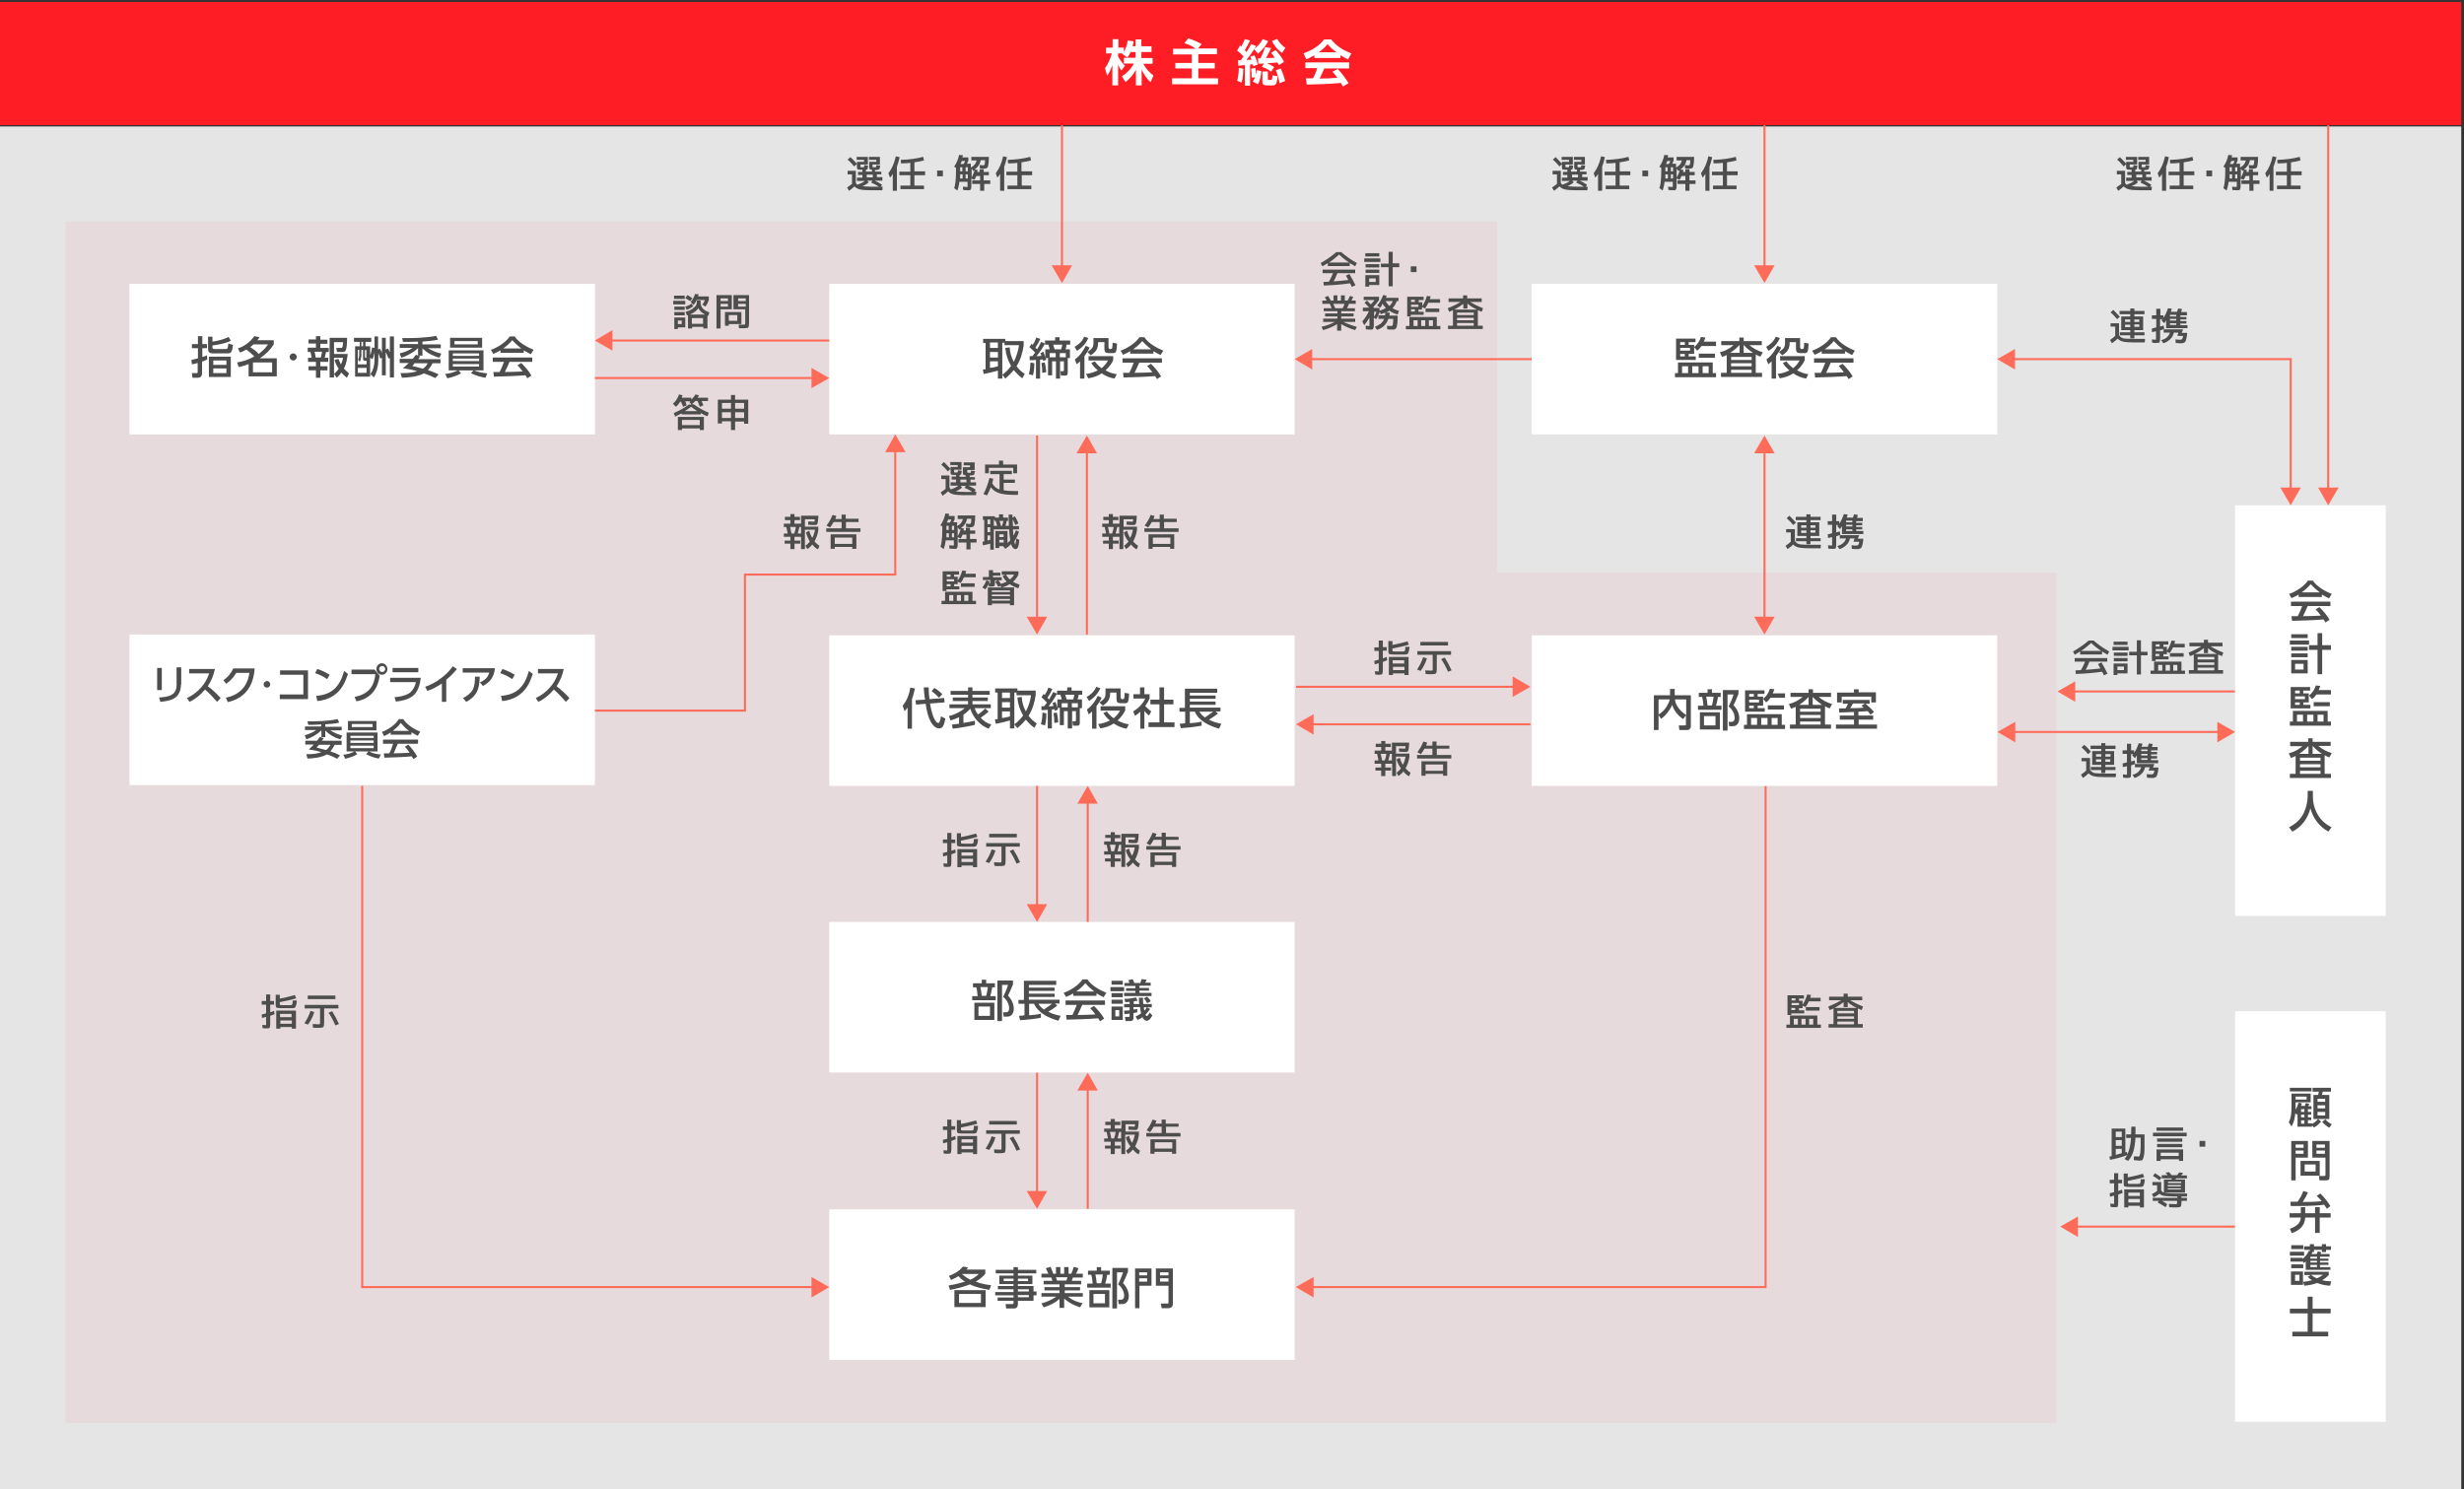 <?xml version="1.0" encoding="utf-8"?>
<!-- Generator: Adobe Illustrator 28.3.0, SVG Export Plug-In . SVG Version: 6.00 Build 0)  -->
<svg version="1.1" id="_レイヤー_2" xmlns="http://www.w3.org/2000/svg" xmlns:xlink="http://www.w3.org/1999/xlink" x="0px"
	 y="0px" viewBox="0 0 900 544.1" style="enable-background:new 0 0 900 544.1;" xml:space="preserve">
<rect x="0" y="0" width="900" height="544.1" fill="#333333" stroke="none"/>
<style type="text/css">
	.st0{fill:#E5E5E5;}
	.st1{opacity:5.000000e-02;fill:#FF0E2D;}
	.st2{fill:#FF1D25;}
	.st3{fill:#FFFFFF;}
	.st4{fill:#4D4D4D;}
	.st5{fill:none;stroke:#FF6B59;stroke-width:0.75;stroke-miterlimit:10;}
	.st6{fill:#FF6B59;}
</style>
<g>
	<rect x="-1" y="46.2" class="st0" width="900" height="498.6"/>
</g>
<polygon class="st1" points="751.2,209.2 546.9,209.2 546.9,80.9 23.9,80.9 23.9,519.9 751.2,519.9 "/>
<g>
	<rect x="-1" y="0.7" class="st2" width="900" height="45"/>
</g>
<g>
	<g>
		<path class="st3" d="M411.8,21l-1.9-1.3c0.1-0.1,0.1-0.1,0.1-0.2h-1.6v1.1c0.5,1.1,1.6,2.6,2.5,3.4l-1.3,1.8
			c-0.5-0.7-0.9-1.4-1.2-2.2v7.6h-2.1v-7.5c-0.5,1.5-1,2.7-1.9,4l-0.8-2.8c1.2-1.6,2-3.5,2.5-5.4H404v-2.1h2.4v-3.1h2.1v3.1h2V19
			c0.7-1.3,1.2-2.7,1.4-4.2l2.2,0.3c-0.1,0.6-0.3,1.2-0.4,1.8h1.1v-2.5h2.1v2.5h3.7V19h-3.7v2.2h4.1v2.1h-3.4c1,1.8,2,3,3.7,4.3
			l-1,2.4c-1.5-1.2-2.5-2.9-3.3-4.6v5.8h-2.1v-5.7c-1,1.9-2.1,3.1-3.8,4.5l-1.3-2.1c1.9-1.3,3.3-2.7,4.4-4.7h-3.7v-2.1h4.3V19h-1.8
			C412.6,19.8,412.3,20.3,411.8,21z"/>
		<path class="st3" d="M432.6,15.8L434,14c1.8,0.6,3.3,1.2,4.9,2.1l-1.3,1.6h6.9v2.1h-6.8V23h6V25h-6v3.6h7.2v2.2h-16.8v-2.2h7.2V25
			h-6V23h6v-3.1h-6.8v-2.1h8.2C435.6,16.9,434.1,16.2,432.6,15.8z"/>
		<path class="st3" d="M453.5,30.2l-1.6-0.7c0.4-1.4,0.6-3.3,0.6-4.7l1.6,0.3C454.1,26.6,454,28.7,453.5,30.2z M451.9,18.5l1-1.9
			c0.2,0.1,0.3,0.3,0.5,0.4c0.5-0.9,0.9-1.8,1.3-2.7l1.9,0.5c-0.5,1-1.3,2.5-1.9,3.5c0.2,0.3,0.4,0.5,0.6,0.7
			c0.6-0.9,1.2-1.9,1.7-2.9l1.8,0.7c-0.2,0.4-0.4,0.7-0.7,1.1c1.3-1,2.4-2.2,3.1-3.6l2,0.7c-0.8,1.8-2.2,3.3-3.7,4.6l-1.4-1.6
			c-0.8,1.2-1.9,2.8-2.8,3.9c0.6,0,1.2-0.1,1.8-0.1c-0.1-0.4-0.3-0.8-0.4-1.1l1.5-0.5c0.5,0.9,1,2.4,1.2,3.4l-1.6,0.6
			c-0.1-0.2-0.1-0.5-0.2-0.7l-1,0.1v7.7h-1.9v-7.5c-0.8,0.1-1.6,0.1-2.4,0.2l-0.1-2c0.3,0,0.7,0,1,0l1-1.4
			C453.4,19.8,452.8,19.2,451.9,18.5z M457.2,28.4c0-1-0.1-2.5-0.2-3.3l1.5-0.3c0.2,0.8,0.3,1.6,0.3,2.4c0.2-0.5,0.3-1,0.3-1.6
			l1.6,0.4c-0.1,1.6-0.4,3.3-1.2,4.8l-1.9-1c0.4-0.6,0.6-1,0.8-1.6L457.2,28.4z M459.6,23.3l-0.1-2h0.9c0.7-1.4,1.2-2.6,1.7-4.1
			l2.2,0.4c-0.6,1.3-1.2,2.4-1.9,3.6c1.1,0,2.1-0.1,3.2-0.1c-0.4-0.7-0.8-1.2-1.3-1.8l1.6-1c1.3,1.3,2.3,2.7,3.1,4.3l-1.9,1.2
			c-0.2-0.3-0.3-0.7-0.5-1c-1.3,0.2-2.5,0.2-3.8,0.3c1,0.4,1.7,0.8,2.6,1.4l-1.1,1.7c-1-0.8-2.2-1.4-3.4-1.8l0.8-1.2
			C461,23.2,460.3,23.3,459.6,23.3z M463.1,28.7c0,0.3,0,0.5,0.4,0.5h0.7c0.4,0,0.5-0.1,0.6-1.7l1.9,0.4c-0.1,0.6-0.3,2-0.5,2.5
			c-0.2,0.4-0.6,0.8-1.1,0.8h-2.5c-0.7,0-1.5-0.3-1.5-1.1v-4h2V28.7z M464.6,15l1.9-0.8c0.8,1.4,1.7,2.4,3,3.3l-1.2,1.8
			C466.7,18.3,465.5,16.8,464.6,15z M469.4,29.6l-2,0.8c-0.4-1.7-0.7-3.2-1.4-4.7l1.8-0.7C468.4,26.3,469.1,28.2,469.4,29.6z"/>
		<path class="st3" d="M477.2,21.7l-1.1-2.2c2.7-1,5.9-2.7,7.5-5.1h2.6c2,2.5,4.5,4,7.4,5.1l-1.2,2.2c-1-0.5-1.9-0.9-2.8-1.5v1h-9.5
			v-1C479.2,20.7,478.2,21.2,477.2,21.7z M477.3,30.9l-0.3-2.3c0.9,0,1.7,0,2.6,0c0.6-1.1,1.2-2.5,1.5-3.7h-4.3v-2.1h16V25h-9.1
			c-0.5,1.2-1.1,2.5-1.7,3.7c2,0,4.5-0.1,6.5-0.3c-0.6-0.8-1.2-1.5-1.8-2.2l1.9-1c1.5,1.5,2.8,3.3,4,5.2l-2.1,1.2
			c-0.2-0.5-0.5-0.8-0.7-1.3C485.7,30.7,481.5,30.8,477.3,30.9z M488.2,19.1c-1.3-0.9-2.3-1.8-3.3-3c-0.9,1.2-2.1,2.2-3.2,3H488.2z"
			/>
	</g>
</g>
<g>
	<g>
		<path class="st4" d="M356.1,174.1v1.1h-1.6v1h2v1.2h-2.8c1.1,0.5,2,1,2.7,1.5l-0.5,0.7h0.7l-0.1,1.3h-4.3c-1.7,0-3-0.1-3.9-0.3
			c-0.9-0.2-1.5-0.6-2-1.1c-0.6,0.5-1.2,1.1-2,1.6l-0.7-1.2c0.7-0.5,1.3-0.9,1.8-1.3V175h-1.6v-1.3h3v4.4c0.2,0.3,0.4,0.6,0.5,0.7
			c1.1-0.4,2.1-0.8,2.8-1.4h-2.9v-1.2h2v-1h-1.6v-1.1h1.6v-0.6l0,0h0c-0.1,0-0.2,0-0.3,0c-0.1,0-0.2,0-0.4,0c-0.1,0-0.2,0-0.3,0
			c-0.4,0-0.7-0.1-0.8-0.2c-0.1-0.1-0.2-0.3-0.2-0.7v-2h2.6v-0.7h-2.7v-1.1h4.1v2.8h-2.7v0.6c0,0.1,0,0.2,0,0.3c0,0,0.1,0.1,0.2,0.1
			c0.1,0,0.2,0,0.4,0c0.2,0,0.3,0,0.4,0c0.2,0,0.3,0,0.3-0.1s0.1-0.3,0.1-0.7l1.4,0.2c-0.1,0.7-0.2,1.1-0.2,1.2s-0.3,0.3-0.6,0.3
			v0.7h2.2v-0.6c-0.4,0-0.7-0.1-0.8-0.2c-0.1-0.1-0.2-0.3-0.2-0.7v-2h2.6v-0.7H352v-1.1h4v2.8h-2.7v0.6c0,0.1,0,0.2,0,0.3
			c0,0,0.1,0.1,0.2,0.1c0.1,0,0.2,0,0.4,0c0.2,0,0.3,0,0.4,0c0.2,0,0.3,0,0.3-0.1s0.1-0.3,0.1-0.7l1.4,0.2c-0.1,0.7-0.2,1.2-0.3,1.3
			c-0.1,0.1-0.4,0.2-1,0.3c-0.3,0-0.5,0-0.6,0v0.6H356.1z M347.2,171.3l-1,0.9c-0.8-1-1.6-1.8-2.4-2.5l1-0.9
			C345.7,169.7,346.5,170.6,347.2,171.3z M355,179.6c-0.8-0.5-1.7-1-2.7-1.4l0.5-0.7h-1.9l0.5,0.6c-0.5,0.5-1.3,1-2.3,1.4
			c0.7,0.1,1.8,0.2,3.2,0.2H355z M350.8,175.2v1h2.2v-1H350.8z"/>
		<path class="st4" d="M371.9,179.5l-0.1,1.3h-0.9c-2.6,0-4.5-0.2-5.8-0.6c-1.3-0.4-2.4-1.1-3.2-2.2c-0.4,1.1-0.9,2.1-1.4,3
			l-1.3-0.5c1-1.8,1.7-3.8,2.2-5.9l1.4,0.3c-0.1,0.5-0.2,1.1-0.4,1.6c0.3,0.6,0.7,1.1,1.1,1.4c0.4,0.4,0.9,0.7,1.6,0.9v-5.6h-3.4
			v-1.2h7.9v1.2h-3v2h4.1v1.2h-4.1v2.7c1,0.2,2.5,0.3,4.4,0.3H371.9z M370.1,170.9h-8.9v2h-1.4v-3.2h5.1v-1.4h1.5v1.4h5.1v3.2h-1.4
			V170.9z"/>
	</g>
</g>
<g>
	<g>
		<path class="st4" d="M354.5,196.9h2.2v1.3h-2.2v2.5H353v-2.5h-2.9v-1.3h2.9v-1.6h-1.4c-0.2,0.5-0.4,1-0.7,1.4l-1.1-0.5v2.3
			c0,0.7,0,1.1-0.1,1.4s-0.2,0.4-0.3,0.5c-0.1,0.1-0.4,0.1-0.8,0.1c-0.2,0-0.8,0-1.8-0.1l-0.1-1.2c0.7,0,1.1,0.1,1.3,0.1
			c0.2,0,0.3,0,0.4-0.1s0-0.3,0-0.6v-1.2h-3c-0.1,1.2-0.4,2.3-0.7,3.2l-1.2-0.9c0.3-0.7,0.4-1.4,0.5-2.3s0.2-2.2,0.2-4.1v-1
			l-0.7-0.4c0.9-1.3,1.5-2.7,1.8-4.3l1.4,0.1c0,0.2-0.1,0.4-0.2,0.8h2.2v1.2c-0.1,0.3-0.3,0.7-0.5,1.1h1.4v1.4
			c1.2-0.6,1.9-1.5,2.1-2.6h-1.9v-1.3h6.4c0,1.4-0.1,2.3-0.2,2.9s-0.2,1-0.4,1.1s-0.5,0.3-0.9,0.3c-0.5,0-1.1,0-1.8-0.1l-0.1-1.2
			c0.6,0,1,0.1,1.3,0.1c0.2,0,0.3,0,0.4-0.1c0.1-0.1,0.1-0.2,0.2-0.5c0-0.2,0.1-0.7,0.1-1.3h-1.6c-0.2,1.4-1,2.6-2.2,3.4l1.1,0.2
			c0,0.2-0.1,0.4-0.2,0.7h0.9v-1h1.5v1h1.9v1.2h-1.9V196.9z M345.7,194.8c0,0.6,0,1.1,0,1.5h0.9v-1.5H345.7z M345.7,193.6h0.8v-1.5
			h-0.8V193.6z M347,190.9c0.2-0.3,0.3-0.7,0.5-1.1h-1.2c-0.1,0.4-0.3,0.7-0.5,1.1H347z M347.7,193.6h0.8v-1.5h-0.8V193.6z
			 M347.7,194.8v1.5h0.8v-1.5H347.7z M350.9,193.2c-0.1,0.1-0.3,0.1-0.5,0.3l-0.6-0.9v3.3C350.3,195.1,350.7,194.2,350.9,193.2z"/>
		<path class="st4" d="M370.8,198.9c0.1,0,0.3-0.7,0.4-2.2l1.1,0.5c-0.1,2.3-0.6,3.4-1.3,3.4c-0.7,0-1.3-0.6-1.7-1.8
			c-0.5,0.5-1.2,1.1-2.1,1.7l-0.8-1H365v0.7h-1.4V194h4.4v4.4c0.3-0.3,0.7-0.7,1-1c-0.2-1.1-0.3-2.5-0.4-4H363v7.4h-1.3v-2.2
			c-1.1,0.3-1.9,0.5-2.7,0.6l-0.1-1.3c0.1,0,0.3-0.1,0.6-0.1v-7.9H359v-1.3h4.4v0.5h1.5v-1.2h1.5v1.2h1.8v1.2h-0.5
			c-0.1,0.7-0.3,1.3-0.4,1.8h1.2c0-1.3-0.1-2.7-0.1-4.1h1.4c0,0.1,0,0.3,0,0.6c0,0.2,0,0.4,0,0.5l0.9-0.5c0.5,0.8,0.9,1.7,1.3,2.6
			l-1.1,0.6c-0.4-0.8-0.7-1.5-1-2.1c0,0.7,0,1.5,0.1,2.5h2.2v1.2H370c0,0.8,0.1,1.6,0.2,2.3c0.3-0.6,0.6-1.2,0.9-2l1.1,0.6
			c-0.5,1.4-1.1,2.6-1.7,3.5C370.6,198.4,370.7,198.9,370.8,198.9z M361.7,189.8h-1v1.7h1V189.8z M360.7,194.4h1v-1.8h-1V194.4z
			 M361.7,197.2v-1.6h-1v1.9C361.1,197.3,361.5,197.2,361.7,197.2z M364.2,192.1c-0.2-0.8-0.4-1.4-0.5-1.8h-0.5v-0.5H363v2.3H364.2z
			 M365,196.2h1.6v-1H365V196.2z M365,197.2v1h1.6v-1H365z M366,192.1c0.2-0.6,0.4-1.2,0.5-1.8h-1.4c0.2,0.7,0.4,1.3,0.5,1.8H366z"
			/>
	</g>
</g>
<g>
	<g>
		<path class="st4" d="M345.2,219.5v-3.3h10v3.3h1.3v1.2h-12.6v-1.2H345.2z M352.6,209.6h3.8v1.3h-4.3c-0.3,0.7-0.7,1.4-1.2,2.1
			l-1.1-0.5v0.9h-1.3v0.8h1.9v1.1h-4.7v0.6h-1.4v-7.2h6v1.2h-1.8v0.8h1.3v1.4c0.8-1.1,1.3-2.4,1.7-3.7l1.4,0.2
			C352.9,208.9,352.7,209.3,352.6,209.6z M345.8,210.7h1.4v-0.8h-1.4V210.7z M345.8,212.4h2.7v-0.8h-2.7V212.4z M347.2,214.2v-0.8
			h-1.4v0.8H347.2z M348.2,219.5v-2.1h-1.5v2.1H348.2z M351,219.5v-2.1h-1.5v2.1H351z M351,214.4v-1.3h5v1.3H351z M352.2,219.5h1.5
			v-2.1h-1.5V219.5z"/>
		<path class="st4" d="M363.4,211.8v1.4c0,0.5-0.1,0.8-0.2,0.9c-0.2,0.1-0.6,0.2-1.3,0.2h-0.7l-0.1-0.9c-0.3,0.7-0.7,1.3-1.2,1.9
			l-1.1-0.7c0.6-0.7,1.1-1.6,1.5-2.6l1.2,0.5c-0.1,0.2-0.1,0.4-0.3,0.6h0.3c0.1,0,0.2,0,0.2,0c0,0,0-0.1,0-0.3v-0.9H359v-1.1h2.2
			v-2.5h1.5v0.9h2.7v1.1h-2.7v0.6h3.2v1.1H363.4z M365.9,209.9v-1.2h6.1v1.2c-0.5,1-1.1,1.9-2,2.6c0.8,0.5,1.6,0.8,2.4,1.1l-0.4,1.3
			c-1.2-0.3-2.3-0.9-3.2-1.5c-0.8,0.5-1.7,0.9-2.8,1.2h4.4v6.5h-1.5v-0.6h-6.6v0.6h-1.5v-6.5h4.9l-0.2-0.6l-0.9,0.4
			c-0.3-0.7-0.7-1.3-1.1-1.9l1.1-0.6c0.4,0.5,0.7,0.9,1,1.4c0.7-0.2,1.5-0.5,2.1-0.8c-0.6-0.6-1.1-1.3-1.5-2l1-0.5H365.9z
			 M362.3,216.3h6.6v-0.6h-6.6V216.3z M362.3,217.2v0.6h6.6v-0.6H362.3z M362.3,218.8v0.6h6.6v-0.6H362.3z M368.9,211.7
			c0.6-0.5,1.2-1.1,1.5-1.8h-2.9C367.8,210.6,368.3,211.2,368.9,211.7z"/>
	</g>
</g>
<g>
	<g>
		<polyline class="st5" points="297.5,470.2 132.3,470.2 132.3,287.1 		"/>
		<g>
			<polygon class="st6" points="296.4,466.5 302.9,470.2 296.4,474 			"/>
		</g>
	</g>
</g>
<g>
	<g>
		<polyline class="st5" points="478.7,470.2 644.9,470.2 644.9,287.1 		"/>
		<g>
			<polygon class="st6" points="479.8,474 473.3,470.2 479.8,466.5 			"/>
		</g>
	</g>
</g>
<g>
	<g>
		<line class="st5" x1="378.8" y1="226.4" x2="378.8" y2="159.1"/>
		<g>
			<polygon class="st6" points="382.5,225.3 378.8,231.8 375,225.3 			"/>
		</g>
	</g>
</g>
<g>
	<g>
		<line class="st5" x1="397" y1="164.5" x2="397" y2="231.8"/>
		<g>
			<polygon class="st6" points="393.2,165.6 397,159.1 400.7,165.6 			"/>
		</g>
	</g>
</g>
<g>
	<g>
		<line class="st5" x1="811" y1="267.4" x2="735" y2="267.4"/>
		<g>
			<polygon class="st6" points="809.9,263.7 816.4,267.4 809.9,271.2 			"/>
		</g>
		<g>
			<polygon class="st6" points="736.1,263.7 729.6,267.4 736.1,271.2 			"/>
		</g>
	</g>
</g>
<g>
	<g>
		<line class="st5" x1="816.4" y1="252.6" x2="756.9" y2="252.6"/>
		<g>
			<polygon class="st6" points="758,248.9 751.5,252.6 758,256.4 			"/>
		</g>
	</g>
</g>
<g>
	<g>
		<line class="st5" x1="644.5" y1="164.5" x2="644.5" y2="226.4"/>
		<g>
			<polygon class="st6" points="640.7,165.6 644.5,159.1 648.2,165.6 			"/>
		</g>
		<g>
			<polygon class="st6" points="640.7,225.3 644.5,231.8 648.2,225.3 			"/>
		</g>
	</g>
</g>
<g>
	<g>
		<line class="st5" x1="478.3" y1="131.2" x2="559.5" y2="131.2"/>
		<g>
			<polygon class="st6" points="479.3,135 472.9,131.2 479.3,127.5 			"/>
		</g>
	</g>
</g>
<g>
	<g>
		<path class="st4" d="M321.9,62.6v1.1h-1.6v1h2V66h-2.8c1.1,0.5,2,1,2.7,1.5l-0.5,0.7h0.7l-0.1,1.3H318c-1.7,0-3-0.1-3.9-0.3
			c-0.9-0.2-1.5-0.6-2-1.1c-0.6,0.5-1.2,1.1-2,1.6l-0.7-1.2c0.7-0.5,1.3-0.9,1.8-1.3v-3.5h-1.6v-1.3h3v4.4c0.2,0.3,0.4,0.6,0.5,0.7
			c1.1-0.4,2.1-0.8,2.8-1.4h-2.9v-1.2h2v-1h-1.6v-1.1h1.6V62l0,0h0c-0.1,0-0.2,0-0.3,0c-0.1,0-0.2,0-0.4,0c-0.1,0-0.2,0-0.3,0
			c-0.4,0-0.7-0.1-0.8-0.2c-0.1-0.1-0.2-0.3-0.2-0.7v-2h2.6v-0.7h-2.7v-1.1h4.1v2.8h-2.7v0.6c0,0.1,0,0.2,0,0.3c0,0,0.1,0.1,0.2,0.1
			c0.1,0,0.2,0,0.4,0c0.2,0,0.3,0,0.4,0c0.2,0,0.3,0,0.3-0.1s0.1-0.3,0.1-0.7l1.4,0.2c-0.1,0.7-0.2,1.1-0.2,1.2s-0.3,0.3-0.6,0.3
			v0.7h2.2V62c-0.4,0-0.7-0.1-0.8-0.2c-0.1-0.1-0.2-0.3-0.2-0.7v-2h2.6v-0.7h-2.7v-1.1h4v2.8h-2.7v0.6c0,0.1,0,0.2,0,0.3
			c0,0,0.1,0.1,0.2,0.1c0.1,0,0.2,0,0.4,0c0.2,0,0.3,0,0.4,0c0.2,0,0.3,0,0.3-0.1s0.1-0.3,0.1-0.7l1.4,0.2c-0.1,0.7-0.2,1.2-0.3,1.3
			c-0.1,0.1-0.4,0.2-1,0.3c-0.3,0-0.5,0-0.6,0v0.6H321.9z M313,59.9l-1,0.9c-0.8-1-1.6-1.8-2.4-2.5l1-0.9
			C311.6,58.3,312.4,59.1,313,59.9z M320.9,68.1c-0.8-0.5-1.7-1-2.7-1.4l0.5-0.7h-1.9l0.5,0.6c-0.5,0.5-1.3,1-2.3,1.4
			c0.7,0.1,1.8,0.2,3.2,0.2H320.9z M316.6,63.8v1h2.2v-1H316.6z"/>
		<path class="st4" d="M327.6,60.9v8.8h-1.5v-6.2c-0.3,0.5-0.6,1-1,1.4l-0.6-1.6c1.3-1.7,2.2-3.8,2.7-6.2l1.4,0.3
			C328.4,58.5,328,59.8,327.6,60.9z M337.9,64h-3.9v3.8h3.5v1.3h-8.6v-1.3h3.6V64h-4v-1.3h4v-3.2c-0.8,0.1-2,0.2-3.4,0.2l-0.1-1.3
			c3.3-0.1,6-0.5,8.2-1.1l0.3,1.3c-1,0.3-2.1,0.5-3.5,0.7v3.3h3.9V64z"/>
		<path class="st4" d="M342.3,64.4v-2.1h2.1v2.1H342.3z"/>
		<path class="st4" d="M359.5,65.9h2.2v1.3h-2.2v2.5H358v-2.5h-2.9v-1.3h2.9v-1.6h-1.4c-0.2,0.5-0.4,1-0.7,1.4l-1.1-0.5v2.3
			c0,0.7,0,1.1-0.1,1.4s-0.2,0.4-0.3,0.5c-0.1,0.1-0.4,0.1-0.8,0.1c-0.2,0-0.8,0-1.8-0.1l-0.1-1.2c0.7,0,1.1,0.1,1.3,0.1
			c0.2,0,0.3,0,0.4-0.1s0-0.3,0-0.6v-1.2h-3c-0.1,1.2-0.4,2.3-0.7,3.2l-1.2-0.9c0.3-0.7,0.4-1.4,0.5-2.3s0.2-2.2,0.2-4.1v-1
			l-0.7-0.4c0.9-1.3,1.5-2.7,1.8-4.3l1.4,0.1c0,0.2-0.1,0.4-0.2,0.8h2.2v1.2c-0.1,0.3-0.3,0.7-0.5,1.1h1.4v1.4
			c1.2-0.6,1.9-1.5,2.1-2.6h-1.9v-1.3h6.4c0,1.4-0.1,2.3-0.2,2.9s-0.2,1-0.4,1.1s-0.5,0.3-0.9,0.3c-0.5,0-1.1,0-1.8-0.1l-0.1-1.2
			c0.6,0,1,0.1,1.3,0.1c0.2,0,0.3,0,0.4-0.1c0.1-0.1,0.1-0.2,0.2-0.5c0-0.2,0.1-0.7,0.1-1.3h-1.6c-0.2,1.4-1,2.6-2.2,3.4l1.1,0.2
			c0,0.2-0.1,0.4-0.2,0.7h0.9v-1h1.5v1h1.9v1.2h-1.9V65.9z M350.7,63.7c0,0.6,0,1.1,0,1.5h0.9v-1.5H350.7z M350.7,62.6h0.8v-1.5
			h-0.8V62.6z M352,59.9c0.2-0.3,0.3-0.7,0.5-1.1h-1.2c-0.1,0.4-0.3,0.7-0.5,1.1H352z M352.7,62.6h0.8v-1.5h-0.8V62.6z M352.7,63.7
			v1.5h0.8v-1.5H352.7z M356,62.2c-0.1,0.1-0.3,0.1-0.5,0.3l-0.6-0.9v3.3C355.3,64,355.7,63.1,356,62.2z"/>
		<path class="st4" d="M366.8,60.9v8.8h-1.5v-6.2c-0.3,0.5-0.6,1-1,1.4l-0.6-1.6c1.3-1.7,2.2-3.8,2.7-6.2l1.4,0.3
			C367.6,58.5,367.2,59.8,366.8,60.9z M377.1,64h-3.9v3.8h3.5v1.3H368v-1.3h3.6V64h-4v-1.3h4v-3.2c-0.8,0.1-2,0.2-3.4,0.2l-0.1-1.3
			c3.3-0.1,6-0.5,8.2-1.1l0.3,1.3c-1,0.3-2.1,0.5-3.5,0.7v3.3h3.9V64z"/>
	</g>
</g>
<g>
	<g>
		<path class="st4" d="M245.9,111.2v-1.3h4.4v1.3H245.9z M246.2,109.2v-1.2h3.9v1.2H246.2z M247.6,119.6v0.6h-1.3V116h4v3.6H247.6z
			 M246.3,113.2V112h3.8v1.2H246.3z M246.3,115.2V114h3.8v1.2H246.3z M247.6,118.4h1.4v-1.3h-1.4V118.4z M250.3,108.9l0.8-1.1
			c0.6,0.3,1.2,0.7,1.8,1.2l-0.8,1C251.5,109.7,250.9,109.2,250.3,108.9z M252.6,110.9l0.6,1c-0.7,0.5-1.5,1-2.4,1.3l-0.5-1.2
			C251.2,111.8,251.9,111.4,252.6,110.9z M254.5,110.5v-0.7h1.4v0.7c0,0.8,0.3,1.6,0.8,2.2c0.6,0.6,1.3,1.1,2.4,1.4l-0.4,1.3
			c-0.1,0-0.2-0.1-0.3-0.1v4.7h-1.5v-0.6h-4.1v0.6h-1.5v-4.8c0,0-0.1,0-0.2,0c-0.1,0-0.1,0-0.2,0l-0.5-1.3c1.3-0.3,2.3-0.8,3-1.5
			C254.1,112,254.5,111.3,254.5,110.5z M257.5,114.9c-1.1-0.6-1.9-1.3-2.4-2.3c-0.7,1-1.7,1.7-3.1,2.3H257.5z M257.7,112l-1.2-0.7
			c0.4-0.4,0.7-1,1-1.7h-3c-0.4,0.7-0.7,1.3-1.2,1.8l-1-1.1c0.7-0.8,1.2-1.8,1.6-2.9l1.3,0.1c-0.1,0.4-0.2,0.6-0.2,0.8h3.9v1.3
			C258.6,110.5,258.2,111.3,257.7,112z M252.7,118.3h4.1v-2.1h-4.1V118.3z"/>
		<path class="st4" d="M261.7,120v-12.2h5.6v5.2h-4.1v7H261.7z M263.2,110h2.7v-1h-2.7V110z M263.2,111v1h2.7v-1H263.2z
			 M266.2,118.3v0.7h-1.4V114h6v4.4H266.2z M269.3,115.1h-3.1v2.1h3.1V115.1z M271.8,119.9c-0.1,0-0.2,0-0.4,0c-0.2,0-0.4,0-0.7,0
			s-0.5,0-0.8,0l-0.1-1.3c0.2,0,0.5,0,0.7,0c0.3,0,0.5,0,0.6,0c0.1,0,0.2,0,0.3,0c0.4,0,0.6,0,0.7-0.1c0.1-0.1,0.1-0.3,0.1-0.6V113
			h-4.3v-5.2h5.7v10.1c0,0.9-0.1,1.5-0.3,1.7C273.3,119.8,272.7,119.9,271.8,119.9z M272.4,110v-1h-2.8v1H272.4z M272.4,111h-2.8v1
			h2.8V111z"/>
	</g>
</g>
<g>
	<g>
		<path class="st4" d="M245.8,147.5c1.1-1,1.8-2.1,2.2-3.4l1.3,0.3c-0.1,0.4-0.2,0.7-0.3,0.9h3.5v0.7c0.7-0.7,1.2-1.3,1.5-1.9
			l1.3,0.3c-0.1,0.3-0.3,0.6-0.5,0.9h3.8v1.2h-2.3c0.3,0.8,0.5,1.4,0.6,1.6l-1.3,0.5c-0.2-0.5-0.4-1.2-0.8-2.1H254
			c-0.4,0.4-0.9,0.8-1.3,1.2h0.7c1.6,1.2,3.4,2.2,5.5,3.1l-0.5,1.3c-0.8-0.3-1.6-0.7-2.4-1.2v0.5h-7V151c-0.8,0.4-1.6,0.8-2.4,1.2
			l-0.5-1.3c2.1-0.9,3.9-1.9,5.5-3.1h1l-0.8-0.9c0.1-0.1,0.3-0.2,0.4-0.3h-1.9c0.2,0.5,0.4,0.9,0.5,1.5l-1.3,0.5
			c-0.2-0.6-0.5-1.3-0.8-1.9h-0.2c-0.5,0.7-1,1.4-1.6,1.9L245.8,147.5z M249.1,156.5v0.6h-1.5v-4.8h9.5v4.8h-1.5v-0.6H249.1z
			 M249.1,155.3h6.5v-1.9h-6.5V155.3z M250.1,150.2h4.6c-0.8-0.5-1.6-1.1-2.3-1.6C251.7,149.2,250.9,149.7,250.1,150.2z"/>
		<path class="st4" d="M268.5,153.9v3.2H267v-3.2h-3.3v0.8h-1.5V146h4.8v-1.7h1.5v1.7h4.8v8.8h-1.5v-0.8H268.5z M267,147.2h-3.3v2.1
			h3.3V147.2z M263.7,150.6v2.1h3.3v-2.1H263.7z M268.5,147.2v2.1h3.3v-2.1H268.5z M268.5,152.7h3.3v-2.1h-3.3V152.7z"/>
	</g>
</g>
<g>
	<g>
		<path class="st4" d="M410.5,194.5l1.2-0.6c0.2,0.9,0.6,1.8,1.1,2.6c0.5-0.9,0.8-1.9,1-3h-3.5v7.1h-1.4v-4.5h-2.4v1.4h2.1v1.1h-2.1
			v2h-1.5v-2h-2.1v-1.1h2.1v-1.4h-2.4v-1.2h1.4c-0.2-0.9-0.3-1.7-0.5-2.4h-0.9v-1.2h2.4V190h-2v-1.2h2v-1h1.5v1h2v1.2h-2v1.3h2.4
			v-2.9h6.3l0,0.6c-0.1,0.9-0.1,1.5-0.2,1.9s-0.2,0.6-0.3,0.7s-0.3,0.2-0.6,0.2c-0.4,0-1.2,0-2.6-0.1l0-1.2c1,0,1.6,0.1,2,0.1
			c0.1,0,0.2,0,0.3-0.1c0-0.1,0.1-0.4,0.1-0.8h-3.5v2.7h4.9v1.2c-0.2,1.5-0.7,2.9-1.4,4.2c0.6,0.7,1.2,1.2,1.8,1.6l-0.5,1.3
			c-0.8-0.4-1.5-1-2.1-1.8c-0.5,0.7-1.1,1.2-1.8,1.7l-0.7-1.2c0.6-0.5,1.2-1,1.6-1.6C411.3,196.8,410.8,195.7,410.5,194.5z
			 M405.2,194.9h1c0.3-0.8,0.5-1.6,0.6-2.4h-2.1C404.9,193.4,405.1,194.2,405.2,194.9z M408.8,194.9v-2.4h-0.7
			c-0.2,0.8-0.4,1.6-0.6,2.4H408.8z"/>
		<path class="st4" d="M429.8,189.5v1.2h-4.6v2.3h5.3v1.3H418v-1.3h5.6v-2.3h-2.9c-0.4,0.8-0.9,1.4-1.3,2l-1.3-0.7
			c1-1.3,1.7-2.6,2.2-3.9l1.4,0.4c-0.1,0.3-0.2,0.6-0.4,1.1h2.3V188h1.5v1.5H429.8z M428.9,200.5h-1.5v-0.7h-6.4v0.7h-1.5v-5.3h9.4
			V200.5z M421.1,198.7h6.4v-2.3h-6.4V198.7z"/>
	</g>
</g>
<g>
	<g>
		<path class="st4" d="M294.4,194.5l1.2-0.6c0.2,0.9,0.6,1.8,1.1,2.6c0.5-0.9,0.8-1.9,1-3H294v7.1h-1.4v-4.5h-2.4v1.4h2.1v1.1h-2.1
			v2h-1.5v-2h-2.1v-1.1h2.1v-1.4h-2.4v-1.2h1.4c-0.2-0.9-0.3-1.7-0.5-2.4h-0.9v-1.2h2.4V190h-2v-1.2h2v-1h1.5v1h2v1.2h-2v1.3h2.4
			v-2.9h6.3l0,0.6c-0.1,0.9-0.1,1.5-0.2,1.9s-0.2,0.6-0.3,0.7s-0.3,0.2-0.6,0.2c-0.4,0-1.2,0-2.6-0.1l0-1.2c1,0,1.6,0.1,2,0.1
			c0.1,0,0.2,0,0.3-0.1c0-0.1,0.1-0.4,0.1-0.8H294v2.7h4.9v1.2c-0.2,1.5-0.7,2.9-1.4,4.2c0.6,0.7,1.2,1.2,1.8,1.6l-0.5,1.3
			c-0.8-0.4-1.5-1-2.1-1.8c-0.5,0.7-1.1,1.2-1.8,1.7l-0.7-1.2c0.6-0.5,1.2-1,1.6-1.6C295.2,196.8,294.7,195.7,294.4,194.5z
			 M289.1,194.9h1c0.3-0.8,0.5-1.6,0.6-2.4h-2.1C288.8,193.4,288.9,194.2,289.1,194.9z M292.6,194.9v-2.4H292
			c-0.2,0.8-0.4,1.6-0.6,2.4H292.6z"/>
		<path class="st4" d="M313.6,189.5v1.2h-4.6v2.3h5.3v1.3h-12.5v-1.3h5.6v-2.3h-2.9c-0.4,0.8-0.9,1.4-1.3,2l-1.3-0.7
			c1-1.3,1.7-2.6,2.2-3.9l1.4,0.4c-0.1,0.3-0.2,0.6-0.4,1.1h2.3V188h1.5v1.5H313.6z M312.8,200.5h-1.5v-0.7h-6.4v0.7h-1.5v-5.3h9.4
			V200.5z M304.9,198.7h6.4v-2.3h-6.4V198.7z"/>
	</g>
</g>
<g>
	<g>
		<path class="st4" d="M97.3,375.7c-0.2,0-0.7,0-1.4-0.1l-0.1-1.2c0.5,0,0.9,0.1,1.2,0.1c0.1,0,0.2,0,0.2-0.1c0-0.1,0-0.3,0-0.6
			v-2.3c-0.4,0.1-0.9,0.2-1.5,0.4l-0.1-1.3c0.5-0.1,1-0.2,1.6-0.4v-3.2h-1.6v-1.3h1.6v-2.4h1.5v2.4h1.4v1.3h-1.4v2.8
			c0.5-0.2,1-0.3,1.4-0.5l0.2,1.2c-0.6,0.2-1.1,0.4-1.6,0.6v2.7c0,0.9-0.1,1.5-0.2,1.7C98.4,375.6,98,375.7,97.3,375.7z
			 M108.4,365.5c0,0.5,0,0.8-0.1,1.1c0,0.3-0.1,0.5-0.2,0.8s-0.2,0.4-0.2,0.5s-0.2,0.2-0.4,0.3c-0.2,0.1-0.4,0.1-0.6,0.1
			c-0.2,0-0.5,0-0.8,0c-0.8,0-1.4,0-1.7,0c-0.4,0-1,0-1.8,0c-0.8,0-1.4-0.1-1.6-0.2c-0.2-0.1-0.3-0.5-0.3-1v-3.7h1.5v1.4
			c1.8-0.3,3.7-0.8,5.5-1.3l0.5,1.2c-2,0.6-3.9,1-6,1.4v0.6c0,0.2,0,0.4,0.1,0.4c0.1,0,0.3,0.1,0.7,0.1c0.3,0,0.7,0,1.3,0
			c0.5,0,1,0,1.3,0c0.2,0,0.4,0,0.5,0c0.1,0,0.2,0,0.4-0.1c0.1,0,0.2-0.1,0.2-0.1c0,0,0.1-0.1,0.1-0.3c0-0.2,0.1-0.3,0.1-0.5
			c0-0.2,0-0.4,0-0.7L108.4,365.5z M102.4,375.2v0.6h-1.5v-6.6h7.2v6.6h-1.5v-0.6H102.4z M106.5,371.6v-1.2h-4.2v1.2H106.5z
			 M102.4,374h4.2v-1.2h-4.2V374z"/>
		<path class="st4" d="M111.2,373.8c0.9-1.4,1.7-2.8,2.2-4.5l1.4,0.4c-0.5,1.7-1.3,3.2-2.3,4.6L111.2,373.8z M123.6,367.1v1.3h-5.2
			v5.1c0,0.9-0.1,1.5-0.3,1.7s-0.8,0.3-1.7,0.3c-0.5,0-1.3,0-2.1-0.1l-0.1-1.3c1.1,0,1.8,0.1,2,0.1c0.3,0,0.5,0,0.6-0.1
			s0.1-0.3,0.1-0.6v-5.1h-5.6v-1.3H123.6z M112.4,365v-1.3h10.1v1.3H112.4z M122.5,374.6c-0.7-1.6-1.5-3.2-2.5-4.6l1.3-0.6
			c1,1.6,1.8,3.1,2.5,4.7L122.5,374.6z"/>
	</g>
</g>
<g>
	<g>
		<path class="st4" d="M653.8,374.3V371h10v3.3h1.3v1.2h-12.6v-1.2H653.8z M661.2,364.5h3.8v1.3h-4.3c-0.3,0.7-0.7,1.4-1.2,2.1
			l-1.1-0.5v0.9h-1.3v0.8h1.9v1.1h-4.7v0.6h-1.4v-7.2h6v1.2h-1.8v0.8h1.3v1.4c0.8-1.1,1.3-2.4,1.7-3.7l1.4,0.2
			C661.4,363.7,661.3,364.1,661.2,364.5z M654.4,365.5h1.4v-0.8h-1.4V365.5z M654.4,367.2h2.7v-0.8h-2.7V367.2z M655.7,369v-0.8
			h-1.4v0.8H655.7z M656.7,374.3v-2.1h-1.5v2.1H656.7z M659.5,374.3v-2.1H658v2.1H659.5z M659.6,369.2v-1.3h5v1.3H659.6z
			 M660.8,374.3h1.5v-2.1h-1.5V374.3z"/>
		<path class="st4" d="M680.5,375.4h-12.6v-1.3h1.8v-5.7c-0.4,0.2-0.8,0.4-1.4,0.6l-0.5-1.3c1.8-0.7,3.4-1.5,4.7-2.3h-4.4v-1.3h5.3
			v-1.1h1.5v1.1h5.3v1.3h-4.4c1.3,0.8,2.9,1.6,4.7,2.3l-0.5,1.3c-0.5-0.2-1-0.4-1.4-0.6v5.7h1.8V375.4z M678.2,368.2
			c-1.3-0.6-2.4-1.3-3.3-2.1v1.8h-1.5v-1.8c-0.9,0.7-2,1.4-3.3,2.1H678.2z M671.1,370.2h6.1v-0.9h-6.1V370.2z M671.1,371.3v0.9h6.1
			v-0.9H671.1z M671.1,373.2v1h6.1v-1H671.1z"/>
	</g>
</g>
<g>
	<g>
		<path class="st4" d="M493,96.1v1.1h-8v-1.1c-0.7,0.4-1.4,0.8-2,1.2l-0.6-1.2c2.1-1.2,4-2.5,5.7-4h1.8c1.7,1.5,3.6,2.8,5.7,4
			l-0.6,1.2C494.4,96.9,493.7,96.5,493,96.1z M492.9,100.1c0.7,1.3,1.5,2.6,2.2,4.1l-1.3,0.6c-0.1-0.1-0.2-0.3-0.3-0.6
			c-0.2-0.3-0.3-0.5-0.4-0.7c-3.4,0.5-6.6,0.7-9.6,0.8l-0.1-1.3c0.9,0,1.5-0.1,2-0.1c0.6-1.1,1.1-2.1,1.5-3.1h-3.8v-1.3H495v1.3
			h-6.5c-0.4,1-0.8,2-1.4,3c1.8-0.1,3.6-0.3,5.4-0.5c-0.3-0.5-0.6-1-0.9-1.6L492.9,100.1z M492.8,95.9c-1.3-0.8-2.5-1.8-3.7-2.9
			c-1.2,1.1-2.4,2.1-3.7,2.9H492.8z"/>
		<path class="st4" d="M498.3,95.7v-1.3h5.9v1.3H498.3z M498.7,93.7v-1.2h5.1v1.2H498.7z M500.1,104.1v0.6h-1.4v-4.2h5.1v3.6H500.1z
			 M498.8,97.7v-1.2h5v1.2H498.8z M498.8,99.7v-1.2h5v1.2H498.8z M500.1,103h2.4v-1.3h-2.4V103z M511.1,96.3v1.3h-2.4v7h-1.5v-7
			h-2.8v-1.3h2.8V92h1.5v4.2H511.1z"/>
		<path class="st4" d="M515.3,99.4v-2.1h2.1v2.1H515.3z"/>
		<path class="st4" d="M495,116.4v1.2h-4.3c1.2,0.6,2.8,1.2,4.9,1.8l-0.6,1.2c-2.1-0.6-3.8-1.4-5.1-2.2v2.4h-1.5v-2.4
			c-1.3,0.8-3,1.6-5.1,2.2l-0.6-1.2c2-0.5,3.6-1.1,4.9-1.8h-4.3v-1.2h5.2v-0.8h-4.5v-1.1h4.5v-0.8h-5v-1.1h2.9
			c-0.3-0.7-0.5-1.3-0.7-1.6H483v-1.2h1.6c-0.4-0.7-0.6-1.1-0.7-1.2l1.2-0.5c0.3,0.5,0.7,1.1,1,1.7h1v-1.9h1.4v1.9h1.3v-1.9h1.4v1.9
			h1c0.4-0.6,0.7-1.2,0.9-1.7l1.2,0.4c-0.2,0.4-0.4,0.8-0.7,1.3h1.6v1.2h-2.5c-0.2,0.6-0.4,1.1-0.7,1.6h2.9v1.1h-5v0.8h4.5v1.1h-4.5
			v0.8H495z M490.4,112.6c0.3-0.5,0.5-1,0.7-1.6H487c0.3,0.6,0.5,1.1,0.7,1.6H490.4z"/>
		<path class="st4" d="M504.1,112.4l-1.1-0.8c1-1.1,1.7-2.4,2.2-3.8l1.3,0.2c-0.1,0.2-0.2,0.5-0.3,0.8h4.6v1.2h-0.6
			c-0.4,1-0.9,1.9-1.6,2.6c0.7,0.4,1.5,0.7,2.4,1l-0.5,1.3c-1.2-0.3-2.2-0.8-3-1.4c-0.4,0.3-0.8,0.5-1.2,0.7l1.3,0
			c0,0.3,0,0.7-0.1,1.1h3c0,1.2,0,2.1-0.1,2.8c-0.1,0.7-0.2,1.2-0.3,1.5c-0.2,0.4-0.4,0.6-0.6,0.7c-0.2,0.1-0.5,0.1-0.9,0.1
			c-0.4,0-1.1,0-1.9-0.1l-0.1-1.3c0.7,0.1,1.2,0.1,1.5,0.1c0.2,0,0.4-0.1,0.5-0.2s0.2-0.3,0.2-0.7s0.1-0.9,0.1-1.7h-1.8
			c-0.7,2-2,3.3-4.1,4l-0.8-1.1c0.9-0.4,1.7-0.8,2.2-1.2c0.5-0.5,0.9-1,1.2-1.7h-2.1v-1.3h2.4c0-0.3,0.1-0.6,0.1-1
			c-0.5,0.2-1.1,0.4-1.7,0.6l-0.3-0.9c-0.4,1-0.8,1.9-1.3,2.7l-0.9-0.5v2.2c0,0.7,0,1.1-0.1,1.4c-0.1,0.3-0.2,0.5-0.3,0.6
			c-0.2,0.1-0.5,0.1-0.9,0.1c-0.2,0-0.7,0-1.6-0.1l-0.1-1.3c0.6,0,1,0.1,1.1,0.1c0.2,0,0.3,0,0.3-0.1c0-0.1,0-0.3,0-0.7v-2.3
			c-0.6,1.1-1.2,2-1.9,2.8l-0.7-1.4c0.9-1,1.7-2.2,2.4-3.7h-2.2v-1.3h2.3c-0.7-0.7-1.2-1.4-1.7-1.8l0.9-0.8c0.4,0.4,0.9,0.9,1.4,1.4
			c0.5-0.5,1-1.1,1.4-1.6h-4v-1.2h5.6v1.2c-0.6,0.9-1.3,1.7-2.1,2.6l0.3,0.3h2v1c0.9-0.3,1.7-0.6,2.3-1c-0.5-0.5-0.9-1-1.3-1.6
			C504.8,111.6,504.5,112,504.1,112.4z M501.9,115.7c0.4-0.6,0.7-1.2,0.9-1.8h-0.9V115.7z M507.5,111.8c0.5-0.5,1-1.1,1.2-1.8h-2.6
			C506.5,110.7,507,111.3,507.5,111.8z"/>
		<path class="st4" d="M514.8,119.1v-3.3h10v3.3h1.3v1.2h-12.6v-1.2H514.8z M522.2,109.3h3.8v1.3h-4.3c-0.3,0.7-0.7,1.4-1.2,2.1
			l-1.1-0.5v0.9h-1.3v0.8h1.9v1.1h-4.7v0.6H514v-7.2h6v1.2h-1.8v0.8h1.3v1.4c0.8-1.1,1.3-2.4,1.7-3.7l1.4,0.2
			C522.5,108.5,522.4,108.9,522.2,109.3z M515.4,110.3h1.4v-0.8h-1.4V110.3z M515.4,112.1h2.7v-0.8h-2.7V112.1z M516.8,113.8V113
			h-1.4v0.8H516.8z M517.8,119.1V117h-1.5v2.1H517.8z M520.6,119.1V117h-1.5v2.1H520.6z M520.7,114v-1.3h5v1.3H520.7z M521.9,119.1
			h1.5V117h-1.5V119.1z"/>
		<path class="st4" d="M541.5,120.2h-12.6V119h1.8v-5.7c-0.4,0.2-0.8,0.4-1.4,0.6l-0.5-1.3c1.8-0.7,3.4-1.5,4.7-2.3h-4.4V109h5.3
			v-1.1h1.5v1.1h5.3v1.3H537c1.3,0.8,2.9,1.6,4.7,2.3l-0.5,1.3c-0.5-0.2-1-0.4-1.4-0.6v5.7h1.8V120.2z M539.3,113
			c-1.3-0.6-2.4-1.3-3.3-2.1v1.8h-1.5V111c-0.9,0.7-2,1.4-3.3,2.1H539.3z M532.2,115.1h6.1v-0.9h-6.1V115.1z M532.2,116.1v0.9h6.1
			v-0.9H532.2z M532.2,118v1h6.1v-1H532.2z"/>
	</g>
</g>
<g>
	<g>
		<path class="st4" d="M652.5,193.3h3.1v4.3c0.2,0.4,0.5,0.7,0.9,0.9c0.3,0.2,0.9,0.4,1.6,0.4c0.7,0.1,1.7,0.1,3,0.1h4l-0.1,1.3H661
			c-1.8,0-3.1-0.1-4-0.3c-0.9-0.2-1.6-0.6-2-1.1c-0.5,0.5-1.2,1.1-2.1,1.7l-0.7-1.2c0.7-0.5,1.4-1,1.9-1.5v-3.4h-1.7V193.3z
			 M656,190.9l-1,0.9c-0.8-1-1.6-1.8-2.4-2.5l1-0.9C654.5,189.3,655.3,190.2,656,190.9z M657.9,195.8h-1.4v-5h3.3V190h-3.9v-1.2h3.9
			v-0.9h1.5v0.9h3.7v1.2h-3.7v0.8h3.2v5h-3.2v0.8h3.7v1.1h-3.7v1.1h-1.5v-1.1H656v-1.1h3.8v-0.8H657.9z M657.9,192.8h1.9v-0.9h-1.9
			V192.8z M657.9,194.7h1.9v-0.9h-1.9V194.7z M663.1,192.8v-0.9h-1.8v0.9H663.1z M663.1,193.7h-1.8v0.9h1.8V193.7z"/>
		<path class="st4" d="M669.2,200.5c-0.2,0-0.6,0-1.4-0.1l-0.1-1.2c0.5,0,1,0.1,1.3,0.1c0.1,0,0.2,0,0.2-0.1s0-0.3,0-0.6v-2.4
			c-0.7,0.2-1.2,0.3-1.5,0.3l-0.1-1.3c0.5-0.1,1-0.2,1.6-0.4v-3.1h-1.6v-1.3h1.6v-2.4h1.5v2.4h1.1v0.9c0.7-0.9,1.2-2.1,1.7-3.5
			l1.4,0.2c-0.1,0.3-0.2,0.6-0.4,1.1h2.3c0.2-0.5,0.3-0.9,0.4-1.2l1.4,0.2c0,0.1-0.1,0.5-0.3,1.1h2.1v1.2H678v0.6h2.2v0.9H678v0.6
			h2.2v0.9H678v0.6h2.6v1.1h-7.8v-2.9c-0.2,0.3-0.4,0.7-0.7,1.1l-1-1.1c0.2-0.2,0.3-0.4,0.4-0.4h-0.8v2.7c0.6-0.2,1.1-0.3,1.3-0.4
			l0.2,1.3c-0.3,0.1-0.8,0.3-1.5,0.5v2.7c0,0.9-0.1,1.5-0.2,1.7S669.9,200.5,669.2,200.5z M678.6,196.8h2c-0.1,1.1-0.2,1.9-0.4,2.5
			c-0.2,0.5-0.3,0.9-0.6,1s-0.6,0.3-1,0.3c-0.5,0-1.3,0-2.2-0.1l-0.1-1.3c0.9,0.1,1.5,0.1,1.8,0.1c0.3,0,0.5-0.1,0.7-0.3
			c0.1-0.2,0.2-0.5,0.3-1.1h-2.1l0.4-1.2h-1.7c-0.2,1-0.6,1.7-1.3,2.4c-0.6,0.6-1.5,1.2-2.5,1.5l-0.8-1.1c0.9-0.3,1.6-0.6,2.1-1.1
			c0.5-0.4,0.9-1,1.1-1.7h-2.3v-1.2h7.1L678.6,196.8z M674.3,190.2v0.6h2.3v-0.6H674.3z M676.6,191.7h-2.3v0.6h2.3V191.7z
			 M674.3,194h2.3v-0.6h-2.3V194z"/>
	</g>
</g>
<g>
	<g>
		<path class="st4" d="M770.8,118.1h3.2v4.3c0.2,0.4,0.5,0.7,0.9,0.9c0.3,0.2,0.9,0.4,1.6,0.4s1.7,0.1,3,0.1h4l-0.1,1.3h-3.9
			c-1.8,0-3.1-0.1-4-0.3c-0.9-0.2-1.6-0.6-2-1.1c-0.5,0.5-1.2,1.1-2.1,1.7l-0.7-1.2c0.7-0.5,1.4-1,1.9-1.5v-3.4h-1.7V118.1z
			 M774.3,115.7l-1,0.9c-0.8-1-1.6-1.8-2.4-2.5l1-0.9C772.8,114.1,773.6,115,774.3,115.7z M776.2,120.6h-1.4v-5h3.3v-0.8h-3.9v-1.2
			h3.9v-0.9h1.5v0.9h3.7v1.2h-3.7v0.8h3.2v5h-3.2v0.8h3.7v1.1h-3.7v1.1h-1.5v-1.1h-3.8v-1.1h3.8v-0.8H776.2z M776.2,117.6h1.9v-0.9
			h-1.9V117.6z M776.2,119.5h1.9v-0.9h-1.9V119.5z M781.4,117.6v-0.9h-1.8v0.9H781.4z M781.4,118.5h-1.8v0.9h1.8V118.5z"/>
		<path class="st4" d="M787.5,125.3c-0.2,0-0.6,0-1.4-0.1L786,124c0.5,0,1,0.1,1.3,0.1c0.1,0,0.2,0,0.2-0.1c0-0.1,0-0.3,0-0.6V121
			c-0.7,0.2-1.2,0.3-1.5,0.3L786,120c0.5-0.1,1-0.2,1.6-0.4v-3.1H786v-1.3h1.6v-2.4h1.5v2.4h1.1v0.9c0.7-0.9,1.2-2.1,1.7-3.5
			l1.4,0.2c-0.1,0.3-0.2,0.6-0.4,1.1h2.3c0.2-0.5,0.3-0.9,0.4-1.2l1.4,0.2c0,0.1-0.1,0.5-0.3,1.1h2.1v1.2h-2.4v0.6h2.2v0.9h-2.2v0.6
			h2.2v0.9h-2.2v0.6h2.6v1.1h-7.8V117c-0.2,0.3-0.4,0.7-0.7,1.1l-1-1.1c0.2-0.2,0.3-0.4,0.4-0.4H789v2.7c0.6-0.2,1.1-0.3,1.3-0.4
			l0.2,1.3c-0.3,0.1-0.8,0.3-1.5,0.5v2.7c0,0.9-0.1,1.5-0.2,1.7C788.6,125.2,788.2,125.3,787.5,125.3z M796.9,121.6h2
			c-0.1,1.1-0.2,1.9-0.4,2.5c-0.2,0.5-0.3,0.9-0.6,1s-0.6,0.3-1,0.3c-0.5,0-1.3,0-2.2-0.1l-0.1-1.3c0.9,0.1,1.5,0.1,1.8,0.1
			c0.3,0,0.5-0.1,0.7-0.3c0.1-0.2,0.2-0.5,0.3-1.1h-2.1l0.4-1.2h-1.7c-0.2,1-0.6,1.7-1.3,2.4c-0.6,0.6-1.5,1.2-2.5,1.5l-0.8-1.1
			c0.9-0.3,1.6-0.6,2.1-1.1s0.9-1,1.1-1.7h-2.3v-1.2h7.1L796.9,121.6z M792.6,115v0.6h2.3V115H792.6z M794.9,116.5h-2.3v0.6h2.3
			V116.5z M792.6,118.7h2.3v-0.6h-2.3V118.7z"/>
	</g>
</g>
<g>
	<g>
		<path class="st4" d="M760.2,276.9h3.2v4.3c0.2,0.4,0.5,0.7,0.9,0.9c0.3,0.2,0.9,0.4,1.6,0.4s1.7,0.1,3,0.1h4l-0.1,1.3h-3.9
			c-1.8,0-3.1-0.1-4-0.3c-0.9-0.2-1.6-0.6-2-1.1c-0.5,0.5-1.2,1.1-2.1,1.7l-0.7-1.2c0.7-0.5,1.4-1,1.9-1.5v-3.4h-1.7V276.9z
			 M763.7,274.6l-1,0.9c-0.8-1-1.6-1.8-2.4-2.5l1-0.9C762.3,273,763.1,273.8,763.7,274.6z M765.6,279.4h-1.4v-5h3.3v-0.8h-3.9v-1.2
			h3.9v-0.9h1.5v0.9h3.7v1.2H769v0.8h3.2v5H769v0.8h3.7v1.1H769v1.1h-1.5v-1.1h-3.8v-1.1h3.8v-0.8H765.6z M765.6,276.4h1.9v-0.9
			h-1.9V276.4z M765.6,278.3h1.9v-0.9h-1.9V278.3z M770.9,276.4v-0.9H769v0.9H770.9z M770.9,277.4H769v0.9h1.8V277.4z"/>
		<path class="st4" d="M776.9,284.2c-0.2,0-0.6,0-1.4-0.1l-0.1-1.2c0.5,0,1,0.1,1.3,0.1c0.1,0,0.2,0,0.2-0.1c0-0.1,0-0.3,0-0.6v-2.4
			c-0.7,0.2-1.2,0.3-1.5,0.3l-0.1-1.3c0.5-0.1,1-0.2,1.6-0.4v-3.1h-1.6v-1.3h1.6v-2.4h1.5v2.4h1.1v0.9c0.7-0.9,1.2-2.1,1.7-3.5
			l1.4,0.2c-0.1,0.3-0.2,0.6-0.4,1.1h2.3c0.2-0.5,0.3-0.9,0.4-1.2l1.4,0.2c0,0.1-0.1,0.5-0.3,1.1h2.1v1.2h-2.4v0.6h2.2v0.9h-2.2v0.6
			h2.2v0.9h-2.2v0.6h2.6v1.1h-7.8v-2.9c-0.2,0.3-0.4,0.7-0.7,1.1l-1-1.1c0.2-0.2,0.3-0.4,0.4-0.4h-0.8v2.7c0.6-0.2,1.1-0.3,1.3-0.4
			l0.2,1.3c-0.3,0.1-0.8,0.3-1.5,0.5v2.7c0,0.9-0.1,1.5-0.2,1.7C778.1,284.1,777.6,284.2,776.9,284.2z M786.4,280.4h2
			c-0.1,1.1-0.2,1.9-0.4,2.5c-0.2,0.5-0.3,0.9-0.6,1s-0.6,0.3-1,0.3c-0.5,0-1.3,0-2.2-0.1l-0.1-1.3c0.9,0.1,1.5,0.1,1.8,0.1
			c0.3,0,0.5-0.1,0.7-0.3c0.1-0.2,0.2-0.5,0.3-1.1h-2.1l0.4-1.2h-1.7c-0.2,1-0.6,1.7-1.3,2.4c-0.6,0.6-1.5,1.2-2.5,1.5l-0.8-1.1
			c0.9-0.3,1.6-0.6,2.1-1.1s0.9-1,1.1-1.7h-2.3v-1.2h7.1L786.4,280.4z M782.1,273.8v0.6h2.3v-0.6H782.1z M784.4,275.4h-2.3v0.6h2.3
			V275.4z M782.1,277.6h2.3V277h-2.3V277.6z"/>
	</g>
</g>
<g>
	<g>
		<path class="st4" d="M767.8,238v1.1h-8V238c-0.7,0.4-1.4,0.8-2,1.2l-0.6-1.2c2.1-1.2,4-2.5,5.7-4h1.8c1.7,1.5,3.6,2.8,5.7,4
			l-0.6,1.2C769.2,238.8,768.5,238.4,767.8,238z M767.6,242c0.7,1.3,1.5,2.6,2.2,4.1l-1.3,0.6c-0.1-0.1-0.2-0.3-0.3-0.6
			s-0.3-0.5-0.4-0.7c-3.4,0.5-6.6,0.7-9.6,0.8l-0.1-1.3c0.9,0,1.5-0.1,2-0.1c0.6-1.1,1.1-2.1,1.5-3.1h-3.8v-1.3h11.9v1.3h-6.5
			c-0.4,1-0.8,2-1.4,3c1.8-0.1,3.6-0.3,5.4-0.5c-0.3-0.5-0.6-1-0.9-1.6L767.6,242z M767.5,237.8c-1.3-0.8-2.5-1.8-3.7-2.9
			c-1.2,1.1-2.4,2.1-3.7,2.9H767.5z"/>
		<path class="st4" d="M771.6,237.6v-1.3h5.9v1.3H771.6z M772,235.6v-1.2h5.1v1.2H772z M773.4,246v0.6H772v-4.2h5.1v3.6H773.4z
			 M772.1,239.6v-1.2h5v1.2H772.1z M772.1,241.6v-1.2h5v1.2H772.1z M773.4,244.8h2.4v-1.3h-2.4V244.8z M784.4,238.1v1.3H782v7h-1.5
			v-7h-2.8v-1.3h2.8v-4.2h1.5v4.2H784.4z"/>
		<path class="st4" d="M786.8,245v-3.3h10v3.3h1.3v1.2h-12.6V245H786.8z M794.2,235.2h3.8v1.3h-4.3c-0.3,0.7-0.7,1.4-1.2,2.1l-1-0.5
			v0.9h-1.3v0.8h1.9v1.1h-4.7v0.6h-1.4v-7.2h6v1.2h-1.8v0.8h1.3v1.4c0.8-1.1,1.3-2.4,1.7-3.7l1.4,0.2
			C794.4,234.4,794.3,234.8,794.2,235.2z M787.4,236.2h1.4v-0.8h-1.4V236.2z M787.4,237.9h2.7v-0.8h-2.7V237.9z M788.7,239.7v-0.8
			h-1.4v0.8H788.7z M789.8,245v-2.1h-1.5v2.1H789.8z M792.6,245v-2.1H791v2.1H792.6z M792.6,239.9v-1.3h5v1.3H792.6z M793.8,245h1.5
			v-2.1h-1.5V245z"/>
		<path class="st4" d="M812.1,246.1h-12.6v-1.3h1.8v-5.7c-0.4,0.2-0.8,0.4-1.4,0.6l-0.5-1.3c1.8-0.7,3.4-1.5,4.7-2.3h-4.4v-1.3h5.3
			v-1.1h1.5v1.1h5.3v1.3h-4.4c1.3,0.8,2.9,1.6,4.7,2.3l-0.5,1.3c-0.5-0.2-1-0.4-1.4-0.6v5.7h1.8V246.1z M809.8,238.9
			c-1.3-0.6-2.4-1.3-3.3-2.1v1.8H805v-1.8c-0.9,0.7-2,1.4-3.3,2.1H809.8z M802.7,240.9h6.1v-0.9h-6.1V240.9z M802.7,242v0.9h6.1V242
			H802.7z M802.7,243.9v1h6.1v-1H802.7z"/>
	</g>
</g>
<g>
	<g>
		<line class="st5" x1="816.4" y1="448.1" x2="757.9" y2="448.1"/>
		<g>
			<polygon class="st6" points="759,444.4 752.5,448.1 759,451.9 			"/>
		</g>
	</g>
</g>
<g>
	<g>
		<path class="st4" d="M781.1,422.5c0.1,0,0.2,0,0.3-0.1c0.1-0.1,0.1-0.2,0.2-0.5c0.1-0.2,0.1-0.6,0.2-1.1c0-0.5,0.1-1.2,0.1-2
			s0-1.9,0-3.2H780c-0.1,2.1-0.4,3.8-0.8,5.1c-0.4,1.3-1,2.4-1.9,3.4l-1.3-0.7c0.4-0.5,0.7-0.9,1-1.4c-2,0.7-4,1.3-6.3,1.7l-0.2-1.2
			c0.3-0.1,0.6-0.1,0.8-0.1v-10.1h5v8.7c0.1,0,0.2-0.1,0.3-0.1s0.3-0.1,0.3-0.1l0.1,1c0.7-1.4,1.2-3.4,1.4-6.1h-1.8v-1.3h1.8
			c0-1.1,0.1-2.1,0.1-2.8h1.5c0,1,0,1.9,0,2.8h3.3c0,2.4,0,4.2,0,5.4s-0.1,2.1-0.3,2.8c-0.2,0.7-0.4,1.1-0.5,1.2
			c-0.2,0.1-0.5,0.2-1,0.2c-0.4,0-1.1-0.1-2.1-0.2l0-1.3C780,422.4,780.6,422.5,781.1,422.5z M772.8,415.4h2.2v-2h-2.2V415.4z
			 M772.8,416.5v2.1h2.2v-2.1H772.8z M772.8,421.9c0.8-0.2,1.5-0.4,2.2-0.6v-1.6h-2.2V421.9z"/>
		<path class="st4" d="M786.4,415.1v-1.3h12.3v1.3H786.4z M787.7,413.1v-1.2h9.7v1.2H787.7z M789.2,423.5v0.6h-1.5v-4.2h9.7v4.2
			h-1.5v-0.6H789.2z M787.9,417.1v-1.2h9.2v1.2H787.9z M787.9,419.1v-1.2h9.2v1.2H787.9z M795.8,422.3v-1.2h-6.6v1.2H795.8z"/>
		<path class="st4" d="M803.4,418.9v-2.1h2.1v2.1H803.4z"/>
		<path class="st4" d="M772.3,441c-0.2,0-0.7,0-1.4-0.1l-0.1-1.2c0.5,0,0.9,0.1,1.2,0.1c0.1,0,0.2,0,0.2-0.1s0-0.3,0-0.6v-2.3
			c-0.4,0.1-0.9,0.2-1.5,0.4l-0.1-1.3c0.5-0.1,1-0.2,1.6-0.4v-3.2h-1.6v-1.3h1.6v-2.4h1.5v2.4h1.4v1.3h-1.4v2.8
			c0.5-0.2,1-0.3,1.4-0.5l0.2,1.2c-0.6,0.2-1.1,0.4-1.6,0.6v2.7c0,0.9-0.1,1.5-0.2,1.7S773,441,772.3,441z M783.4,430.8
			c0,0.5,0,0.8-0.1,1.1s-0.1,0.5-0.2,0.8c-0.1,0.2-0.2,0.4-0.2,0.5s-0.2,0.2-0.4,0.3c-0.2,0.1-0.4,0.1-0.6,0.1c-0.2,0-0.5,0-0.8,0
			c-0.8,0-1.4,0-1.7,0c-0.4,0-1,0-1.8,0c-0.8,0-1.4-0.1-1.6-0.2c-0.2-0.1-0.3-0.5-0.3-1v-3.7h1.5v1.4c1.8-0.3,3.7-0.8,5.5-1.3
			l0.5,1.2c-2,0.6-3.9,1-6,1.4v0.6c0,0.2,0,0.4,0.1,0.4c0.1,0,0.3,0.1,0.7,0.1c0.3,0,0.7,0,1.3,0c0.5,0,1,0,1.3,0c0.2,0,0.4,0,0.5,0
			s0.2,0,0.4-0.1c0.1,0,0.2-0.1,0.2-0.1s0.1-0.1,0.1-0.3c0-0.2,0.1-0.3,0.1-0.5c0-0.2,0-0.4,0-0.7L783.4,430.8z M777.4,440.5v0.6
			h-1.5v-6.6h7.2v6.6h-1.5v-0.6H777.4z M781.6,436.9v-1.2h-4.2v1.2H781.6z M777.4,439.3h4.2V438h-4.2V439.3z"/>
		<path class="st4" d="M786.3,431.8h3.1v3.1c0.2,0.3,0.5,0.6,0.8,0.7c0.3,0.1,0.8,0.2,1.5,0.3c0.7,0.1,1.7,0.1,3.2,0.1h4l-0.1,1.1
			h-2v0.5h2v1.1h-2v0.5c0,0.9-0.1,1.4-0.3,1.6c-0.2,0.2-0.8,0.3-1.7,0.3c-0.3,0-1.2,0-2.5-0.1l-0.1-1.2c1,0,1.7,0.1,2.3,0.1
			c0.3,0,0.5,0,0.6-0.1c0.1-0.1,0.1-0.2,0.1-0.6v-0.5h-5.5c0.6,0.4,1.3,0.7,1.9,1.2L791,441c-0.9-0.6-1.9-1.2-2.9-1.7l0.4-0.6h-2.2
			v-1.1h9v-0.5h-0.5c-2,0-3.3-0.1-4.2-0.2c-0.8-0.1-1.4-0.4-1.8-0.8c-0.6,0.5-1.3,0.9-2.2,1.3l-0.6-1.2c0.7-0.3,1.4-0.7,1.9-1.1V433
			h-1.7V431.8z M789.5,430.2l-0.7,1c-0.6-0.5-1.4-1-2.4-1.6l0.7-1C788,429.1,788.8,429.7,789.5,430.2z M789.6,430.4v-1.1h2.1
			c-0.2-0.3-0.4-0.6-0.7-0.9l1.3-0.2c0.3,0.4,0.6,0.7,0.9,1.1h2c0.3-0.4,0.6-0.7,0.8-1l1.4,0.2c-0.2,0.3-0.4,0.6-0.7,0.9h2.1v1.1h-4
			c-0.1,0.2-0.1,0.3-0.2,0.4h3.5v4.8h-6.3h-1.4v-4.8h2.7l0.2-0.4H789.6z M796.7,432.2v-0.5h-4.8v0.5H796.7z M791.8,433.4h4.8v-0.5
			h-4.8V433.4z M791.8,434.5h4.8v-0.4h-4.8V434.5z"/>
	</g>
</g>
<g>
	<rect x="47.3" y="103.7" class="st3" width="170" height="55"/>
</g>
<g>
	<rect x="302.9" y="103.7" class="st3" width="170" height="55"/>
</g>
<g>
	<rect x="559.5" y="103.7" class="st3" width="170" height="55"/>
</g>
<g>
	<rect x="559.5" y="232.1" class="st3" width="170" height="55"/>
</g>
<g>
	<g>
		<path class="st4" d="M75.6,129.8l0.1,1.5c-0.6,0.3-1.2,0.6-1.9,0.8v4.2c0,1.1-0.5,1.7-1.6,1.7h-1.9l-0.2-1.7h1.6
			c0.3,0,0.5,0,0.5-0.4v-3.3c-0.7,0.2-1.4,0.4-2.1,0.5l-0.2-1.6c0.8-0.2,1.6-0.4,2.4-0.6v-3.7h-2.2v-1.5h2.2v-2.9h1.6v2.9h1.7v1.5
			h-1.7v3.2C74.4,130.3,75,130.1,75.6,129.8z M83.5,123.1l0.8,1.4c-2,1-4.5,1.4-6.7,1.7v0.7c0,0.5,0.3,0.6,0.7,0.6h4.2
			c0.6,0,0.7-0.1,0.9-2l1.7,0.5c-0.3,2.7-0.7,3.1-2.1,3.1h-5.1c-1.2,0-1.9-0.3-1.9-1.6v-4.5h1.6v1.8C79.7,124.5,81.7,124,83.5,123.1
			z M84.3,137.7h-8v-7.4h8V137.7z M77.9,131.7v1.6h4.8v-1.6H77.9z M77.9,134.6v1.7h4.8v-1.7H77.9z"/>
		<path class="st4" d="M90,127.7c-0.8,0.5-1.4,0.7-2.3,1.1l-0.8-1.5c2.5-0.9,4.4-2.3,6-4.5l1.9,0.4c-0.3,0.4-0.5,0.8-0.8,1.1h6v1.5
			c-1.4,2.2-2.9,3.6-5.1,5.1h6.2v6.6H90.8V133c-1.2,0.5-2.3,0.8-3.6,1.1l-0.6-1.7c2.4-0.4,4.2-1,6.3-2.2
			C91.9,129.2,91.1,128.6,90,127.7z M97.9,125.8h-5.3c-0.4,0.4-0.8,0.7-1.2,1c1.2,0.8,2.1,1.4,3.1,2.5
			C95.9,128.2,96.9,127.3,97.9,125.8z M92.4,132.4v3.6h7v-3.6H92.4z"/>
		<path class="st4" d="M107.1,129.1c0.7,0,1.3,0.6,1.3,1.3s-0.6,1.3-1.3,1.3s-1.3-0.6-1.3-1.3S106.3,129.1,107.1,129.1z"/>
		<path class="st4" d="M117,122.9v1.2h2.6v1.5H117v1.5h3.1v1.5h-1c-0.1,0.4-0.4,1.6-0.5,2.1h1.3v1.5H117v1.6h2.6v1.5H117v2.7h-1.6
			v-2.7h-2.7v-1.5h2.7v-1.6h-2.9v-1.5h1.3c-0.1-0.7-0.2-1.5-0.4-2.1h-1V127h3v-1.5h-2.7v-1.5h2.7v-1.2H117z M114.9,128.5
			c0.2,0.7,0.3,1.4,0.4,2.1h1.9c0.2-0.7,0.3-1.4,0.4-2.1H114.9z M125.3,130.7H122v7.2h-1.6v-14.5h6.4c0,1-0.1,3.5-0.4,4.3
			c-0.2,0.6-0.6,0.9-1.2,0.9h-2.1l-0.3-1.5h1.7c0.6,0,0.7-0.2,0.8-2.1H122v4.3h5c-0.2,1.8-0.5,3.7-1.4,5.3c0.6,0.7,1.2,1.2,1.9,1.8
			l-0.8,1.6c-0.7-0.5-1.4-1.2-2-1.9c-0.5,0.7-1,1.3-1.7,1.9l-1-1.4c0.7-0.6,1.2-1.1,1.7-1.9c-0.7-1.1-1.2-2-1.5-3.2l1.4-0.4
			c0.3,0.7,0.6,1.4,0.9,2C125,132.3,125.1,131.6,125.3,130.7z"/>
		<path class="st4" d="M136.7,122.9h1.4v4.8l0.7-0.3c0.3,0.5,0.5,1,0.7,1.5v-5.5h1.4v4.3l0.8-0.4c0.3,0.5,0.5,0.9,0.7,1.4v-5.8h1.5
			v15h-1.5v-7.1l-0.5,0.2c-0.3-0.8-0.6-1.6-1-2.4v8.5h-1.4v-6.4l-0.6,0.3c-0.2-0.7-0.5-1.4-0.7-2v1.8c0,2.6-0.3,4.9-1.6,7.1
			l-1.3-1.2c1.3-2,1.5-3.7,1.5-6v-2c-0.2,1-0.3,1.7-0.8,2.5l-0.8-0.5v6.9h-5.5v-11.1h1.7v-1.6h-2.1v-1.5h6.3v1.5h-2.1v1.6h1.7v3.2
			c0.4-0.9,0.6-1.9,0.7-2.8l0.9,0.2V122.9z M130.7,127.9v5.2h3.2v-1.3h-0.6c-0.7,0-0.7-0.6-0.7-0.9v-3.1H132v1.8
			c0,0.9-0.2,1.8-0.6,2.6l-0.6-0.8c0.3-0.6,0.4-1.2,0.4-1.8v-1.8H130.7z M130.7,134.4v1.8h3.2v-1.8H130.7z M132,124.9v1.6h0.6v-1.6
			H132z M133.3,127.9v2.5c0,0.3,0.1,0.3,0.2,0.3h0.3v-2.8H133.3z"/>
		<path class="st4" d="M147.2,124.9l-0.3-1.4c3.6,0.1,8.9-0.1,12.4-0.8l0.7,1.4c-1.9,0.4-3.8,0.5-5.7,0.7v1h6.7v1.4h-4.7
			c1.5,0.9,3.2,1.6,4.9,2l-0.7,1.5c-2.6-0.8-4.2-1.6-6.2-3.4v2.6h-1.6v-2.7c-1.8,1.6-3.8,2.7-6.1,3.5l-0.6-1.6c1.6-0.4,3.3-1,4.7-2
			H146v-1.4h6.7v-0.9C150.8,124.9,149.1,124.9,147.2,124.9z M160.9,131.2v1.5h-2.9c-0.5,1-1,1.7-1.7,2.5c1.4,0.5,2.6,0.9,3.9,1.6
			l-1.2,1.3c-1.4-0.7-2.7-1.2-4.2-1.7c-2.1,1.2-5.6,1.5-8,1.6l-0.5-1.7c0.4,0,0.7,0,1.1,0c1.7,0,3.4-0.2,5-0.7
			c-1.7-0.5-3.4-0.8-5.2-1.1c0.7-0.6,1.4-1.2,2.1-1.9H146v-1.5h4.8c0.4-0.5,0.7-1,1.1-1.5l1.6,0.6c-0.2,0.3-0.5,0.6-0.7,1H160.9z
			 M150.6,133.7c1.3,0.3,2.6,0.6,3.9,1c0.8-0.6,1.3-1.1,1.7-2h-4.8C151.2,133,150.9,133.4,150.6,133.7z"/>
		<path class="st4" d="M178,136.4l-0.7,1.6c-1.8-0.3-3.6-0.8-5.3-1.7l1-1h-5.5l0.9,1.1c-1.6,0.9-3.2,1.4-5,1.8l-0.8-1.6
			c1.5-0.1,3.2-0.6,4.6-1.3h-3.3v-7.3h12.7v7.3h-3.5C174.5,135.9,176.5,136.3,178,136.4z M176.1,123.4v3.6h-11.7v-3.6H176.1z
			 M165.4,130h9.6v-0.9h-9.6V130z M165.4,131.9h9.6V131h-9.6V131.9z M165.4,133.9h9.6V133h-9.6V133.9z M166,125.8h8.5v-1.2H166
			V125.8z"/>
		<path class="st4" d="M180.2,129.3l-0.9-1.5c2.4-0.8,5.5-2.8,6.9-4.9h1.8c1.4,2.2,4.5,3.9,6.9,4.9l-1,1.6c-0.9-0.4-1.7-0.9-2.6-1.4
			v0.9h-8.5v-0.9C181.9,128.5,181.2,128.9,180.2,129.3z M180.4,137.6l-0.2-1.7c0.8,0,1.5,0,2.3,0c0.6-1.2,1.1-2.4,1.6-3.7h-4.1v-1.6
			h14.4v1.6h-8.3c-0.5,1.2-1.1,2.5-1.7,3.7c2.2,0,4.4-0.1,6.5-0.2c-0.6-0.8-1.2-1.6-1.9-2.3l1.4-0.8c1.4,1.4,2.7,2.9,3.7,4.6l-1.5,1
			c-0.2-0.4-0.4-0.7-0.7-1.1C187.9,137.4,184.2,137.5,180.4,137.6z M190.4,127.3c-1.2-0.9-2.3-1.9-3.3-3c-1,1.2-2,2.1-3.3,3H190.4z"
			/>
	</g>
</g>
<g>
	<g>
		<path class="st4" d="M372.2,126.1h-5.3v-0.9h-0.8v13.1h-1.6v-2.9c-1.4,0.4-3.8,1-5.2,1.2l-0.3-1.6c0.4,0,0.6-0.1,1-0.1v-9.6h-0.9
			v-1.5h8.1v0.8h6.7v1.6c-0.4,2.7-1.1,5.2-2.6,7.6c0.9,1.2,1.8,2,3,2.8l-0.9,1.6c-1.2-0.9-2.1-1.8-3.1-3c-1,1.2-1.9,2.1-3.1,3.1
			l-1.1-1.4c1.3-0.9,2.2-1.9,3.2-3.2c-1.2-2.1-1.9-4.2-2.1-6.6l1.6-0.2c0.1,2,0.6,3.6,1.5,5.3C371.3,130.1,371.9,128.2,372.2,126.1z
			 M361.6,125.1v2h2.9v-2H361.6z M361.6,128.6v2h2.9v-2H361.6z M364.5,133.8V132h-2.9v2.4C362.7,134.3,363.5,134.1,364.5,133.8z"/>
		<path class="st4" d="M377.3,137.1l-1.5-0.4c0.4-1.4,0.5-2.8,0.6-4.3l1.4,0.3C377.8,134.1,377.7,135.7,377.3,137.1z M376,126.8
			l0.8-1.2c0.1,0.1,0.3,0.3,0.4,0.4c0.6-0.9,1-1.7,1.3-2.7l1.5,0.5c-0.5,1.1-1.1,2.2-1.8,3.2c0.2,0.2,0.4,0.4,0.6,0.6
			c0.5-0.9,1.1-1.8,1.5-2.7l1.4,0.6c-0.9,1.6-1.9,3.2-3.1,4.6c0.6,0,1.2,0,1.8-0.1c-0.1-0.3-0.2-0.7-0.4-1l1.1-0.5
			c0.3,0.7,0.5,1.4,0.7,2.1v-3h1.6c-0.1-0.6-0.3-1.1-0.5-1.7h-1.2v-1.5h3.7v-1.2h1.6v1.2h3.9v1.5h-1.3c-0.1,0.6-0.2,1.1-0.4,1.7h1.6
			v3.2h-0.8v5.3c0,0.6-0.1,1.1-0.8,1.1h-1.7l-0.2-1.6h1c0.2,0,0.3-0.1,0.3-0.3V132h-1.4v6.3h-1.5V132h-1.4v5.1h-1.5v-6.3H382
			c0,0.2,0.1,0.4,0.2,0.6l-1.2,0.5c0-0.2-0.1-0.4-0.1-0.6c-0.3,0-0.7,0.1-1,0.1v6.9h-1.5v-6.8c-0.8,0.1-1.6,0.1-2.3,0.1v-1.5
			c0.3,0,0.7,0,1,0c0.3-0.4,0.7-0.9,1-1.3C377.4,128.1,376.7,127.4,376,126.8z M382.1,136l-1.4,0.2c0-1.2-0.1-2.4-0.3-3.6l1.2-0.2
			C381.9,133.5,382.1,134.9,382.1,136z M385.6,130.5V129h-2.2v1.5H385.6z M384.7,125.9c0.2,0.6,0.3,1.1,0.5,1.7h2.4
			c0.2-0.5,0.3-1.2,0.4-1.7H384.7z M387.1,130.5h2.2V129h-2.2V130.5z"/>
		<path class="st4" d="M393.4,128.2l-0.9-1.5c1.5-0.8,2.9-2.1,3.5-3.7l1.5,0.5C396.6,125.6,395.3,126.9,393.4,128.2z M396.1,138.3
			h-1.6V132c-0.4,0.4-0.8,0.7-1.2,1.1l-0.7-1.8c1.8-1.3,3-3,4-5l1.4,0.7c-0.5,1.1-1.2,2.1-1.9,3.1V138.3z M404.7,131.7h-7.1v-1.6h9
			v1.5c-0.7,1.5-1.6,2.6-2.8,3.7c1.3,0.7,2.6,1.2,4.1,1.4l-0.8,1.6c-1.8-0.3-3.2-0.9-4.7-1.9c-1.5,1-3.1,1.5-4.9,1.8l-0.8-1.6
			c1.6-0.2,2.9-0.6,4.3-1.3c-1-0.8-1.7-1.6-2.4-2.7l1.3-0.6c0.7,1,1.5,1.8,2.5,2.5C403.4,133.6,404.1,132.8,404.7,131.7z M405,127
			c0,0.3,0,0.5,0.5,0.5h0.2c0.6,0,0.6-0.2,0.7-2.3l1.6,0.3c0,0.8-0.1,2.3-0.4,3c-0.2,0.4-0.6,0.5-1,0.5H405c-1.2,0-1.6-0.4-1.6-1.6
			v-2.4h-2.3c0,2.4-0.7,3.5-2.7,4.8l-1.2-1.2c0.6-0.4,1.1-0.8,1.6-1.3c0.6-0.7,0.6-1.5,0.6-2.4c0-0.8,0-1.1,0-1.4h5.5V127z"/>
		<path class="st4" d="M410.2,129.6l-0.9-1.5c2.4-0.8,5.5-2.8,6.9-4.9h1.8c1.4,2.2,4.5,3.9,6.9,4.9l-1,1.6c-0.9-0.4-1.7-0.9-2.6-1.4
			v0.9h-8.5v-0.9C412,128.8,411.2,129.2,410.2,129.6z M410.4,137.9l-0.2-1.7c0.8,0,1.5,0,2.3,0c0.6-1.2,1.1-2.4,1.6-3.7h-4.1v-1.6
			h14.4v1.6h-8.3c-0.5,1.2-1.1,2.5-1.7,3.7c2.2,0,4.4-0.1,6.5-0.2c-0.6-0.8-1.2-1.6-1.9-2.3l1.4-0.8c1.4,1.4,2.7,2.9,3.7,4.6l-1.5,1
			c-0.2-0.4-0.4-0.7-0.7-1.1C418,137.7,414.2,137.8,410.4,137.9z M420.5,127.6c-1.2-0.9-2.3-1.9-3.3-3c-1,1.2-2,2.1-3.3,3H420.5z"/>
	</g>
</g>
<g>
	<rect x="302.9" y="336.8" class="st3" width="170" height="55"/>
</g>
<g>
	<g>
		<path class="st4" d="M358.6,359.2v-1.3h1.6v1.3h3.2v1.5h-1c-0.1,1-0.4,2.2-0.7,3.2h2v1.5h-8.6v-1.5h2c-0.1-1-0.2-2.2-0.5-3.2h-1.2
			v-1.5H358.6z M363.2,372.6h-7.3v-6.3h7.3V372.6z M357.4,367.7v3.4h4.2v-3.4H357.4z M358.1,360.6c0.2,1.1,0.4,2,0.5,3.2h1.6
			c0.3-1,0.5-2.1,0.6-3.2H358.1z M364.3,372.8v-14.6h5.7v1.4c-0.7,1.8-1,2.4-1.8,4.1c1.2,1.3,2.1,3,2.1,4.8c0,0.8-0.2,1.7-0.8,2.3
			c-0.5,0.5-1.1,0.6-1.8,0.6h-1.1l-0.2-1.6h1c0.9,0,1.2-0.6,1.2-1.4c0-1.7-0.9-3.2-2.2-4.2c0.6-1.2,1.4-3,1.8-4.4H366v13.2H364.3z"
			/>
		<path class="st4" d="M374,366.7h-2v-1.4h2v-7h11.8v1.5h-10v1h9.4v1.2h-9.4v1h9.4v1.2h-9.4v1h11.2v1.4h-1.7l0.9,0.8
			c-0.9,0.7-2.3,1.6-3.3,2.2c1.4,0.8,3,1.2,4.5,1.5l-0.8,1.8c-3.5-1-7.3-2.7-8.9-6.2h-1.8v4.2c1.6-0.1,2.7-0.2,4.3-0.6v1.5
			c-1.9,0.4-5.6,0.8-7.6,0.9l-0.4-1.6c0.7,0,1.3-0.1,2-0.2V366.7z M384.3,366.7h-5c0.5,0.9,1.2,1.5,2,2.1
			C382.2,368.2,383.5,367.3,384.3,366.7z"/>
		<path class="st4" d="M389.4,364.2l-0.9-1.5c2.4-0.8,5.5-2.8,6.9-4.9h1.8c1.4,2.2,4.5,3.9,6.9,4.9l-1,1.6c-0.9-0.4-1.7-0.9-2.6-1.4
			v0.9h-8.5v-0.9C391.2,363.4,390.4,363.8,389.4,364.2z M389.6,372.5l-0.2-1.7c0.8,0,1.5,0,2.3,0c0.6-1.2,1.1-2.4,1.6-3.7h-4.1v-1.6
			h14.4v1.6h-8.3c-0.5,1.2-1.1,2.5-1.7,3.7c2.2,0,4.4-0.1,6.5-0.2c-0.6-0.8-1.2-1.6-1.9-2.3l1.4-0.8c1.4,1.4,2.7,2.9,3.7,4.6l-1.5,1
			c-0.2-0.4-0.4-0.7-0.7-1.1C397.2,372.3,393.4,372.4,389.6,372.5z M399.7,362.2c-1.2-0.9-2.3-1.9-3.3-3c-1,1.2-2,2.1-3.3,3H399.7z"
			/>
		<path class="st4" d="M410.6,360.6v1.5h-5v-1.5H410.6z M410.1,358.3v1.4H406v-1.4H410.1z M410.1,362.8v1.5H406v-1.5H410.1z
			 M410.1,365.2v1.5H406v-1.5H410.1z M410.1,367.7v4.9H406v-4.9H410.1z M407.4,369v2.3h1.4V369H407.4z M412.5,359.1
			c-0.1-0.4-0.2-0.6-0.4-1l1.6-0.4c0.2,0.4,0.5,0.9,0.6,1.4h2.2c0.2-0.6,0.3-0.8,0.5-1.4l1.8,0.2c-0.2,0.4-0.3,0.8-0.5,1.1h2v1.1
			h-4.1v0.8h3.5v1h-3.5v0.8h4.4v1.2h-10v-1.2h4.1V362h-3.4v-1h3.4v-0.8h-4v-1.1H412.5z M414,367.8v1c0.5-0.1,0.9-0.1,1.4-0.2v1.2
			c-0.5,0.1-0.9,0.2-1.4,0.3v1.9c0,0.6-0.4,1-1,1h-1.9l-0.2-1.5h1.3c0.3,0,0.4-0.1,0.4-0.4v-0.8c-0.6,0.1-1.2,0.1-1.9,0.2l-0.1-1.3
			c0.7,0,1.3-0.1,2-0.1v-1.1h-2v-1.2h2v-0.8c-0.5,0-1.1,0.1-1.6,0.1l-0.3-1.2c1.4,0,2.9-0.2,4.3-0.5l0.5,1.2
			c-0.5,0.1-0.9,0.1-1.4,0.2v1h2c-0.1-0.8-0.1-1.6-0.1-2.3h1.5c0,0.8,0,1.6,0.1,2.3h3.1v1.2h-2.9c0,0.4,0.1,0.8,0.2,1.2
			c0.4-0.4,0.6-0.7,0.9-1.2l1.2,0.6c-0.6,0.8-1,1.4-1.7,2.1c0.1,0.2,0.3,0.5,0.5,0.5c0.2,0,0.5-0.4,1.1-1.3l0.9,1.1
			c-0.8,1.4-1.3,1.9-2,1.9c-0.8,0-1.3-0.6-1.6-1.3c-0.7,0.5-1,0.7-1.8,1l-0.7-1.3c0.8-0.3,1.3-0.6,2-1.1c-0.2-0.9-0.3-1.5-0.4-2.3
			H414z M420.3,365.8l-1.3,0.7c-0.4-0.8-0.6-1.1-1.2-1.8l1.2-0.6C419.6,364.7,420,365.1,420.3,365.8z"/>
	</g>
</g>
<g>
	<rect x="302.9" y="441.8" class="st3" width="170" height="55"/>
</g>
<g>
	<rect x="816.4" y="184.6" class="st3" width="55" height="150"/>
</g>
<g>
	<g>
		<path class="st4" d="M362,469.5l-0.6,1.7c-2.5-0.4-4.9-0.9-7.1-2c-2.2,0.9-5,1.6-7.3,2l-0.5-1.6c2-0.3,4-0.8,6-1.4
			c-1-0.6-1.6-1.1-2.4-2c-0.9,0.6-1.7,0.9-2.7,1.4l-0.8-1.5c2-0.8,3.7-1.6,5.1-3.4l1.9,0.3c-0.2,0.3-0.4,0.5-0.6,0.8h6.9v1.5
			c-1,1.2-2.1,2.1-3.5,2.9C358.2,468.9,360,469.3,362,469.5z M360,477.5h-11.4v-6.2H360V477.5z M350.3,472.7v3.3h8v-3.3H350.3z
			 M357.5,465.4h-6.2c1,0.8,1.9,1.5,3.1,2.1C355.6,467,356.6,466.3,357.5,465.4z"/>
		<path class="st4" d="M378.5,465.2h-6.7v0.8h5.3v3.1h-5.3v0.7h5.7v2h1.1v1.4h-1.1v2h-5.7v1.2c0,0.9-0.4,1.6-1.4,1.6h-2.9l-0.2-1.6
			h2.4c0.4,0,0.5-0.1,0.5-0.5v-0.7h-5.8v-1.2h5.8v-0.8h-6.7v-1.2h6.7V471h-5.7v-1.2h5.7v-0.7H365V466h5.2v-0.8h-6.5v-1.3h6.5v-1h1.6
			v1h6.7V465.2z M366.6,467.1v0.9h3.6v-0.9H366.6z M371.8,467.1v0.9h3.7v-0.9H371.8z M371.8,471v0.8h4V471H371.8z M371.8,473.1v0.8
			h4v-0.8H371.8z"/>
		<path class="st4" d="M395.4,476.1l-0.9,1.5c-2.3-0.8-4-1.6-5.8-3.2v3.4H387v-3.3c-1.8,1.6-3.6,2.4-5.8,3.1l-0.8-1.4
			c1.9-0.6,3.7-1.3,5.4-2.5h-5.4v-1.3h6.6v-1h-5.5v-1.2h5.5v-1h-5.8v-1.3h3.2c-0.1-0.3-0.3-1-0.4-1.2h-3.6v-1.4h2.5
			c-0.3-0.7-0.6-1.3-0.9-2l1.7-0.5c0.4,0.8,0.7,1.6,1,2.5h1v-2.4h1.6v2.4h1.4v-2.4h1.6v2.4h1c0.3-0.7,0.7-1.7,0.9-2.5l1.7,0.5
			c-0.2,0.7-0.5,1.4-0.9,2h2.5v1.4h-3.6c-0.2,0.4-0.3,0.8-0.4,1.2h3.4v1.3h-6v1h5.6v1.2h-5.6v1h6.6v1.3h-5.4
			C391.7,475,393.3,475.6,395.4,476.1z M385.7,466.6c0.2,0.6,0.3,0.8,0.4,1.2h3.4c0.2-0.4,0.3-0.8,0.4-1.2H385.7z"/>
		<path class="st4" d="M400.6,464.2v-1.3h1.6v1.3h3.2v1.5h-1c-0.1,1-0.4,2.2-0.7,3.2h2v1.5h-8.6v-1.5h2c-0.1-1-0.2-2.2-0.5-3.2h-1.2
			v-1.5H400.6z M405.2,477.6h-7.3v-6.3h7.3V477.6z M399.4,472.7v3.4h4.2v-3.4H399.4z M400.1,465.6c0.2,1.1,0.4,2,0.5,3.2h1.6
			c0.3-1,0.5-2.1,0.6-3.2H400.1z M406.3,477.8v-14.6h5.7v1.4c-0.7,1.8-1,2.4-1.8,4.1c1.2,1.3,2.1,3,2.1,4.8c0,0.8-0.2,1.7-0.8,2.3
			c-0.5,0.5-1.1,0.6-1.8,0.6h-1.1l-0.2-1.6h1c0.9,0,1.2-0.6,1.2-1.4c0-1.7-0.9-3.2-2.2-4.2c0.6-1.2,1.4-3,1.8-4.4H408v13.2H406.3z"
			/>
		<path class="st4" d="M420.6,463.4v6.3h-4.4v8.2h-1.6v-14.5H420.6z M416.1,465.9h2.9v-1.1h-2.9V465.9z M416.1,468.2h2.9V467h-2.9
			V468.2z M422.2,469.7v-6.3h6.2v13c0,1-0.7,1.5-1.6,1.5h-2.5l-0.3-1.7h2.4c0.4,0,0.4,0,0.4-0.4v-6.1H422.2z M423.7,465.9h3.1v-1.1
			h-3.1V465.9z M423.7,468.2h3.1V467h-3.1V468.2z"/>
	</g>
</g>
<g>
	<rect x="302.9" y="232.1" class="st3" width="170" height="55"/>
</g>
<g>
	<rect x="47.3" y="231.8" class="st3" width="170" height="55"/>
</g>
<g>
	<g>
		<path class="st4" d="M330.4,259.8l-0.7-2c1.6-1.9,2.4-4.2,2.8-6.6l1.7,0.3c-0.3,1.3-0.6,2.6-1.1,3.9v10.8h-1.6v-7.7
			C331.2,258.9,330.9,259.3,330.4,259.8z M337.4,251.1h1.8c0,1.4,0.1,2.9,0.3,4.3l5.4-0.4l0.1,1.6l-5.3,0.4c0.3,1.9,1,5.3,2.3,6.7
			c0.2,0.2,0.4,0.4,0.7,0.4c0.3,0,0.4-0.2,0.5-0.4c0.2-0.6,0.4-1.3,0.5-2l1.6,0.8c-0.2,1-0.4,2.2-1,3c-0.3,0.4-0.7,0.6-1.2,0.6
			c-0.8,0-1.3-0.3-1.9-0.8c-2-1.8-2.7-5.6-3.1-8.2l-3.5,0.3l-0.2-1.6l3.5-0.2C337.6,254.1,337.5,252.6,337.4,251.1z M344.2,253.6
			l-1.2,1.3c-0.8-0.8-1.8-1.8-2.7-2.4l1-1.2C342.3,251.9,343.3,252.7,344.2,253.6z"/>
		<path class="st4" d="M351.9,261.1v3c1.4-0.2,2.8-0.5,4.2-0.8v1.5c-2,0.5-6.1,1.2-8.1,1.4l-0.3-1.5c0.9-0.1,1.8-0.2,2.6-0.3V262
			c-1,0.5-2.1,0.9-3.1,1.2l-0.6-1.6c2.1-0.5,4.1-1.5,5.8-2.9h-5.6v-1.4h6.8v-1.2h-5.6v-1.3h5.6v-1h-6.4v-1.4h6.4v-1.3h1.6v1.3h6.3
			v1.4h-6.3v1h5.6v1.3h-5.6v1.2h6.7v1.4h-5.9c0.3,0.9,0.7,1.6,1.2,2.3c1-0.6,1.9-1.4,2.7-2.2l1.2,1.2c-0.8,0.7-2,1.6-2.9,2.2
			c1.1,1.2,2.3,2,3.9,2.5l-1,1.5c-3.2-1.2-5.7-4.1-6.7-7.3C353.6,259.8,352.8,260.5,351.9,261.1z"/>
		<path class="st4" d="M376.6,254h-5.3V253h-0.8v13.1h-1.6v-2.9c-1.4,0.4-3.8,1-5.2,1.2l-0.3-1.6c0.4,0,0.6-0.1,1-0.1V253h-0.9v-1.5
			h8.1v0.8h6.7v1.6c-0.4,2.7-1.1,5.2-2.6,7.6c0.9,1.2,1.8,2,3,2.8l-0.9,1.6c-1.2-0.9-2.1-1.8-3.1-3c-1,1.2-1.9,2.1-3.1,3.1l-1.1-1.4
			c1.3-0.9,2.2-1.9,3.2-3.2c-1.2-2.1-1.9-4.2-2.1-6.6l1.6-0.2c0.1,2,0.6,3.6,1.5,5.3C375.7,258,376.3,256.1,376.6,254z M366,253v2
			h2.9v-2H366z M366,256.5v2h2.9v-2H366z M368.9,261.7v-1.8H366v2.4C367.1,262.2,367.9,262,368.9,261.7z"/>
		<path class="st4" d="M381.7,265l-1.5-0.4c0.4-1.4,0.5-2.8,0.6-4.3l1.4,0.3C382.2,262,382.1,263.6,381.7,265z M380.4,254.7l0.8-1.2
			c0.1,0.1,0.3,0.3,0.4,0.4c0.6-0.9,1-1.7,1.3-2.7l1.5,0.5c-0.5,1.1-1.1,2.2-1.8,3.2c0.2,0.2,0.4,0.4,0.6,0.6
			c0.5-0.9,1.1-1.8,1.5-2.7l1.4,0.6c-0.9,1.6-1.9,3.2-3.1,4.6c0.6,0,1.2,0,1.8-0.1c-0.1-0.3-0.2-0.7-0.4-1l1.1-0.5
			c0.3,0.7,0.5,1.4,0.7,2.1v-3h1.6c-0.1-0.6-0.3-1.1-0.5-1.7h-1.2v-1.5h3.7v-1.2h1.6v1.2h3.9v1.5h-1.3c-0.1,0.6-0.2,1.1-0.4,1.7h1.6
			v3.2h-0.8v5.3c0,0.6-0.1,1.1-0.8,1.1h-1.7l-0.2-1.6h1c0.2,0,0.3-0.1,0.3-0.3v-3.4h-1.4v6.3H390v-6.3h-1.4v5.1h-1.5v-6.3h-0.8
			c0,0.2,0.1,0.4,0.2,0.6l-1.2,0.5c0-0.2-0.1-0.4-0.1-0.6c-0.3,0-0.7,0.1-1,0.1v6.9h-1.5v-6.8c-0.8,0.1-1.6,0.1-2.3,0.1V258
			c0.3,0,0.7,0,1,0c0.3-0.4,0.7-0.9,1-1.3C381.8,256,381.1,255.3,380.4,254.7z M386.5,263.9l-1.4,0.2c0-1.2-0.1-2.4-0.3-3.6l1.2-0.2
			C386.3,261.4,386.5,262.8,386.5,263.9z M390,258.4v-1.5h-2.2v1.5H390z M389.1,253.8c0.2,0.6,0.3,1.1,0.5,1.7h2.4
			c0.2-0.5,0.3-1.2,0.4-1.7H389.1z M391.5,258.4h2.2v-1.5h-2.2V258.4z"/>
		<path class="st4" d="M397.8,256.1l-0.9-1.5c1.5-0.8,2.9-2.1,3.5-3.7l1.5,0.5C401,253.5,399.7,254.8,397.8,256.1z M400.5,266.2
			h-1.6v-6.3c-0.4,0.4-0.8,0.7-1.2,1.1l-0.7-1.8c1.8-1.3,3-3,4-5l1.4,0.7c-0.5,1.1-1.2,2.1-1.9,3.1V266.2z M409.1,259.6H402V258h9
			v1.5c-0.7,1.5-1.6,2.6-2.8,3.7c1.3,0.7,2.6,1.2,4.1,1.4l-0.8,1.6c-1.8-0.3-3.2-0.9-4.7-1.9c-1.5,1-3.1,1.5-4.9,1.8l-0.8-1.6
			c1.6-0.2,2.9-0.6,4.3-1.3c-1-0.8-1.7-1.6-2.4-2.7l1.3-0.6c0.7,1,1.5,1.8,2.5,2.5C407.8,261.5,408.5,260.7,409.1,259.6z
			 M409.4,254.9c0,0.3,0,0.5,0.5,0.5h0.2c0.6,0,0.6-0.2,0.7-2.3l1.6,0.3c0,0.8-0.1,2.3-0.4,3c-0.2,0.4-0.6,0.5-1,0.5h-1.6
			c-1.2,0-1.6-0.4-1.6-1.6V253h-2.3c0,2.4-0.7,3.5-2.7,4.8l-1.2-1.2c0.6-0.4,1.1-0.8,1.6-1.3c0.6-0.7,0.6-1.5,0.6-2.4
			c0-0.8,0-1.1,0-1.4h5.5V254.9z"/>
		<path class="st4" d="M418.1,266.2h-1.6V260c-0.6,0.6-1.2,1-1.9,1.5l-0.7-1.6c1.8-1.1,3.5-2.7,4.4-4.7H414v-1.6h2.4v-2.5h1.6v2.5
			h1.9v1.6c-0.5,1-0.9,1.8-1.6,2.7c0.8,0.9,1.3,1.2,2.2,2l-0.8,1.5c-0.7-0.5-1.2-1-1.7-1.7V266.2z M425.2,251.1v4.5h3.4v1.7h-3.4
			v6.6h3.8v1.7h-9.5v-1.7h4v-6.6h-3.3v-1.7h3.3v-4.5H425.2z"/>
		<path class="st4" d="M432.8,260h-2v-1.4h2v-7h11.8v1.5h-10v1h9.4v1.2h-9.4v1h9.4v1.2h-9.4v1h11.2v1.4H444l0.9,0.8
			c-0.9,0.7-2.3,1.6-3.3,2.2c1.4,0.8,3,1.2,4.5,1.5l-0.8,1.8c-3.5-1-7.3-2.7-8.9-6.2h-1.8v4.2c1.6-0.1,2.7-0.2,4.3-0.6v1.5
			c-1.9,0.4-5.6,0.8-7.6,0.9l-0.4-1.6c0.7,0,1.3-0.1,2-0.2V260z M443.1,260h-5c0.5,0.9,1.2,1.5,2,2.1
			C441,261.5,442.3,260.6,443.1,260z"/>
	</g>
</g>
<g>
	<g>
		<path class="st4" d="M625.6,136.3h1.2v1.5h-15v-1.5h1.1v-3.9h12.7V136.3z M619.3,123.7v1.3h-2.5v1h2v3.3h-2v0.9h2.6v1.3h-7.2v-7.8
			H619.3z M613.7,125v1h1.7v-1H613.7z M613.7,127.1v1h3.6v-1H613.7z M613.7,129.3v0.9h1.7v-0.9H613.7z M614.4,133.8v2.5h2.2v-2.5
			H614.4z M618.1,133.8v2.5h2.3v-2.5H618.1z M626.8,124.9v1.5h-5.3c-0.5,0.7-0.9,1.2-1.6,1.7l-1.1-1.3c1.3-1.1,1.9-2,2.5-3.7
			l1.6,0.2c-0.2,0.5-0.3,1-0.6,1.5H626.8z M626.4,130.7h-5.9v-1.5h5.9V130.7z M621.9,133.8v2.5h2.2v-2.5H621.9z"/>
		<path class="st4" d="M641.4,136.2h2.2v1.5h-15v-1.5h2.1v-6.5c-0.6,0.3-1,0.4-1.7,0.7l-0.8-1.7c1.9-0.5,3.5-1.3,5-2.6h-4.5v-1.5
			h6.6v-1.3h1.6v1.3h6.6v1.5H639c1.4,1.2,3.1,2.1,4.9,2.6l-0.9,1.6c-0.6-0.2-1.1-0.5-1.7-0.8V136.2z M635.4,126
			c-1.1,1.2-2.1,2-3.4,2.9h3.4V126z M632.3,130.4v1.1h7.5v-1.1H632.3z M632.3,132.7v1.1h7.5v-1.1H632.3z M632.3,135.1v1.1h7.5v-1.1
			H632.3z M636.9,126v2.9h3.4C639,128,638,127.3,636.9,126z"/>
		<path class="st4" d="M646,128.2l-0.9-1.5c1.5-0.8,2.9-2.1,3.5-3.7l1.5,0.5C649.2,125.6,647.9,126.9,646,128.2z M648.7,138.3h-1.6
			V132c-0.4,0.4-0.8,0.7-1.2,1.1l-0.7-1.8c1.8-1.3,3-3,4-5l1.4,0.7c-0.5,1.1-1.2,2.1-1.9,3.1V138.3z M657.3,131.7h-7.1v-1.6h9v1.5
			c-0.7,1.5-1.6,2.6-2.8,3.7c1.3,0.7,2.6,1.2,4.1,1.4l-0.8,1.6c-1.8-0.3-3.2-0.9-4.7-1.9c-1.5,1-3.1,1.5-4.9,1.8l-0.8-1.6
			c1.6-0.2,2.9-0.6,4.3-1.3c-1-0.8-1.7-1.6-2.4-2.7l1.3-0.6c0.7,1,1.5,1.8,2.5,2.5C656,133.6,656.7,132.8,657.3,131.7z M657.6,127
			c0,0.3,0,0.5,0.5,0.5h0.2c0.6,0,0.6-0.2,0.7-2.3l1.6,0.3c0,0.8-0.1,2.3-0.4,3c-0.2,0.4-0.6,0.5-1,0.5h-1.6c-1.2,0-1.6-0.4-1.6-1.6
			v-2.4h-2.3c0,2.4-0.7,3.5-2.7,4.8l-1.2-1.2c0.6-0.4,1.1-0.8,1.6-1.3c0.6-0.7,0.6-1.5,0.6-2.4c0-0.8,0-1.1,0-1.4h5.5V127z"/>
		<path class="st4" d="M662.8,129.6l-0.9-1.5c2.4-0.8,5.5-2.8,6.9-4.9h1.8c1.4,2.2,4.5,3.9,6.9,4.9l-1,1.6c-0.9-0.4-1.7-0.9-2.6-1.4
			v0.9h-8.5v-0.9C664.6,128.8,663.8,129.2,662.8,129.6z M663,137.9l-0.2-1.7c0.8,0,1.5,0,2.3,0c0.6-1.2,1.1-2.4,1.6-3.7h-4.1v-1.6
			h14.4v1.6h-8.3c-0.5,1.2-1.1,2.5-1.7,3.7c2.2,0,4.4-0.1,6.5-0.2c-0.6-0.8-1.2-1.6-1.9-2.3l1.4-0.8c1.4,1.4,2.7,2.9,3.7,4.6l-1.5,1
			c-0.2-0.4-0.4-0.7-0.7-1.1C670.6,137.7,666.8,137.8,663,137.9z M673.1,127.6c-1.2-0.9-2.3-1.9-3.3-3c-1,1.2-2,2.1-3.3,3H673.1z"/>
	</g>
</g>
<g>
	<g>
		<path class="st4" d="M605.8,255.6v11.1h-1.7V254h5.9v-2.3h1.7v2.3h5.9v11.3c0,0.4-0.1,0.7-0.4,1c-0.3,0.4-0.7,0.4-1.1,0.4h-2.7
			l-0.2-1.7h2.2c0.1,0,0.4,0,0.4-0.3v-3.4l-1,1.4c-1.8-1.2-3.4-3-4-5.2c-0.4,1-1.1,2-1.8,2.9c-0.6,0.8-1.4,1.6-2.3,2.2l-1-1.5
			c1.3-0.8,2.2-1.6,3-2.9c0.5-0.8,1-1.8,1.2-2.7H605.8z M615.9,261.2v-5.7h-4.1C612,257.9,614,260,615.9,261.2z"/>
		<path class="st4" d="M623.7,253.1v-1.3h1.6v1.3h3.2v1.5h-1c-0.1,1-0.4,2.2-0.7,3.2h2v1.5h-8.6v-1.5h2c-0.1-1-0.2-2.2-0.5-3.2h-1.2
			v-1.5H623.7z M628.2,266.5h-7.3v-6.3h7.3V266.5z M622.4,261.6v3.4h4.2v-3.4H622.4z M623.2,254.5c0.2,1.1,0.4,2,0.5,3.2h1.6
			c0.3-1,0.5-2.1,0.6-3.2H623.2z M629.3,266.7v-14.6h5.7v1.4c-0.7,1.8-1,2.4-1.8,4.1c1.2,1.3,2.1,3,2.1,4.8c0,0.8-0.2,1.7-0.8,2.3
			c-0.5,0.5-1.1,0.6-1.8,0.6h-1.1l-0.2-1.6h1c0.9,0,1.2-0.6,1.2-1.4c0-1.7-0.9-3.2-2.2-4.2c0.6-1.2,1.4-3,1.8-4.4H631v13.2H629.3z"
			/>
		<path class="st4" d="M650.8,264.8h1.2v1.5h-15v-1.5h1.1v-3.9h12.7V264.8z M644.5,252.2v1.3H642v1h2v3.3h-2v0.9h2.6v1.3h-7.2v-7.8
			H644.5z M638.9,253.5v1h1.7v-1H638.9z M638.9,255.6v1h3.6v-1H638.9z M638.9,257.8v0.9h1.7v-0.9H638.9z M639.6,262.3v2.5h2.2v-2.5
			H639.6z M643.3,262.3v2.5h2.3v-2.5H643.3z M652,253.4v1.5h-5.3c-0.5,0.7-0.9,1.2-1.6,1.7l-1.1-1.3c1.3-1.1,1.9-2,2.5-3.7l1.6,0.2
			c-0.2,0.5-0.3,1-0.6,1.5H652z M651.6,259.2h-5.9v-1.5h5.9V259.2z M647.1,262.3v2.5h2.2v-2.5H647.1z"/>
		<path class="st4" d="M666.6,264.7h2.2v1.5h-15v-1.5h2.1v-6.5c-0.6,0.3-1,0.4-1.7,0.7l-0.8-1.7c1.9-0.5,3.5-1.3,5-2.6H654v-1.5h6.6
			v-1.3h1.6v1.3h6.6v1.5h-4.5c1.4,1.2,3.1,2.1,4.9,2.6l-0.9,1.6c-0.6-0.2-1.1-0.5-1.7-0.8V264.7z M660.6,254.6
			c-1.1,1.2-2.1,2-3.4,2.9h3.4V254.6z M657.5,258.9v1.1h7.5v-1.1H657.5z M657.5,261.2v1.1h7.5v-1.1H657.5z M657.5,263.6v1.1h7.5
			v-1.1H657.5z M662.1,254.6v2.9h3.4C664.2,256.5,663.2,255.8,662.1,254.6z"/>
		<path class="st4" d="M678.9,261.4h5.3v1.5h-5.3v1.8h6.7v1.5h-15v-1.5h6.6v-1.8H672v-1.5h5.2v-1.3c-1.8,0.1-3.6,0.1-5.4,0.2
			l-0.1-1.5c0.8,0,1.6,0,2.4,0c0.4-0.6,0.6-1.1,0.9-1.7h-1.9v-1.4h9.8v1.4h-1.5c1,0.8,2.3,2,3.1,3l-1.3,1c-0.3-0.5-0.6-0.8-1-1.3
			c-1.1,0.1-2.3,0.1-3.4,0.2V261.4z M678.9,251.7v1.2h6.3v3.7h-1.7v-2.1h-10.8v2.1H671V253h6.2v-1.2H678.9z M676.8,257
			c-0.3,0.6-0.6,1.1-1,1.7c1.7,0,3.4,0,5-0.2c-0.3-0.2-0.6-0.4-0.9-0.7l1.3-0.8H676.8z"/>
	</g>
</g>
<g>
	<g>
		<path class="st4" d="M837,218.5l-0.9-1.5c2.4-0.8,5.5-2.8,6.9-4.9h1.8c1.4,2.2,4.5,3.9,6.9,4.9l-1,1.6c-0.9-0.4-1.7-0.9-2.6-1.4
			v0.9h-8.5v-0.9C838.8,217.7,838,218.1,837,218.5z M837.2,226.8l-0.2-1.7c0.8,0,1.5,0,2.3,0c0.6-1.2,1.1-2.4,1.6-3.7h-4.1v-1.6
			h14.4v1.6h-8.3c-0.5,1.2-1.1,2.5-1.7,3.7c2.2,0,4.4-0.1,6.5-0.2c-0.6-0.8-1.2-1.6-1.9-2.3l1.4-0.8c1.4,1.4,2.7,2.9,3.7,4.6l-1.5,1
			c-0.2-0.4-0.4-0.7-0.7-1.1C844.8,226.6,841,226.7,837.2,226.8z M847.3,216.4c-1.2-0.9-2.3-1.9-3.3-3c-1,1.2-2,2.1-3.3,3H847.3z"/>
		<path class="st4" d="M843.4,234v1.5h-7V234H843.4z M842.9,231.7v1.4h-6v-1.4H842.9z M842.9,236.3v1.4h-6v-1.4H842.9z M842.9,238.7
			v1.4h-6v-1.4H842.9z M842.9,241.1v4.9h-6v-4.9H842.9z M838.3,242.5v2.1h3.1v-2.1H838.3z M846.5,246.3v-8.9h-3.1v-1.7h3.1v-4.4h1.7
			v4.4h3.2v1.7h-3.2v8.9H846.5z"/>
		<path class="st4" d="M850.2,263.6h1.2v1.5h-15v-1.5h1.1v-3.9h12.7V263.6z M843.8,251v1.3h-2.5v1h2v3.3h-2v0.9h2.6v1.3h-7.2V251
			H843.8z M838.3,252.3v1h1.7v-1H838.3z M838.3,254.4v1h3.6v-1H838.3z M838.3,256.6v0.9h1.7v-0.9H838.3z M839,261.1v2.5h2.2v-2.5
			H839z M842.7,261.1v2.5h2.3v-2.5H842.7z M851.4,252.2v1.5h-5.3c-0.5,0.7-0.9,1.2-1.6,1.7l-1.1-1.3c1.3-1.1,1.9-2,2.5-3.7l1.6,0.2
			c-0.2,0.5-0.3,1-0.6,1.5H851.4z M851,258h-5.9v-1.5h5.9V258z M846.5,261.1v2.5h2.2v-2.5H846.5z"/>
		<path class="st4" d="M849.2,282.7h2.2v1.5h-15v-1.5h2.1v-6.5c-0.6,0.3-1,0.4-1.7,0.7l-0.8-1.7c1.9-0.5,3.5-1.3,5-2.6h-4.5V271h6.6
			v-1.3h1.6v1.3h6.6v1.5h-4.5c1.4,1.2,3.1,2.1,4.9,2.6l-0.9,1.6c-0.6-0.2-1.1-0.5-1.7-0.8V282.7z M843.2,272.5
			c-1.1,1.2-2.1,2-3.4,2.9h3.4V272.5z M840.1,276.8v1.1h7.5v-1.1H840.1z M840.1,279.2v1.1h7.5v-1.1H840.1z M840.1,281.6v1.1h7.5
			v-1.1H840.1z M844.7,272.5v2.9h3.4C846.8,274.5,845.8,273.7,844.7,272.5z"/>
		<path class="st4" d="M844.8,288.9v2c0,2.2,0.4,4,1.4,6c1.2,2.4,3,4.1,5.4,5.3l-1.1,1.6c-3.3-1.7-5.7-5-6.6-8.5
			c-0.9,3.6-3.2,6.8-6.6,8.5l-1.2-1.6c2.4-1.2,4.3-2.9,5.4-5.3c0.8-1.7,1.4-4,1.4-6v-2H844.8z"/>
	</g>
</g>
<g>
	<rect x="816.4" y="369.4" class="st3" width="55" height="150"/>
</g>
<g>
	<g>
		<path class="st4" d="M841.8,404.1c0.2-0.4,0.3-0.7,0.4-1.1l1.3,0.2c-0.1,0.3-0.3,0.6-0.4,0.9h1.2v1.1h-1.3v1h1.2v1h-1.2v1h1.2v1
			h-1.2v1.2h1.5v0.2c0.9-0.5,1.5-1,2.2-1.8l1.1,0.9c-0.8,1-1.5,1.6-2.6,2.2l-0.7-0.8v0.5h-5.3v-4.7c-0.1,0.1-0.2,0.3-0.3,0.4
			l-0.5-0.7c-0.2,1.8-0.4,3.3-1.4,4.9l-1-1.5c0.9-1.8,1-3.5,1-6.1v-4.4h7v3.2h-5.5v1.3c0,0.5,0,0.9,0,1.4c0.5-0.9,0.8-1.6,1.1-2.6
			l1.2,0.3c-0.1,0.4-0.2,0.6-0.3,0.9H841.8z M844.3,397.4v1.3h-7.9v-1.3H844.3z M838.5,400.6v1.1h4v-1.1H838.5z M840.5,405.2v1h1.2
			v-1H840.5z M840.5,407.2v1h1.2v-1H840.5z M840.5,409.3v1.2h1.2v-1.2H840.5z M851.4,397.4v1.4h-3c-0.1,0.4-0.2,0.8-0.3,1.2h2.7v8.8
			H845V400h1.7c0.1-0.4,0.2-0.7,0.3-1.2h-2.3v-1.4H851.4z M846.5,401.4v1.1h2.8v-1.1H846.5z M846.5,403.8v1.1h2.8v-1.1H846.5z
			 M846.5,406.2v1.3h2.8v-1.3H846.5z M848.2,409.9l1.1-1c0.8,0.8,1.4,1.3,2.4,1.8l-0.9,1.3C849.8,411.4,849.1,410.8,848.2,409.9z"/>
		<path class="st4" d="M843,416.8v6.1h-4.5v8.3h-1.6v-14.4H843z M838.5,418.1v1.2h2.9v-1.2H838.5z M838.5,420.3v1.2h2.9v-1.2H838.5z
			 M847.3,429.5h-7v-5.4h7V429.5z M841.8,425.4v2.6h4v-2.6H841.8z M844.6,422.9v-6.1h6.3v13c0,1-0.3,1.4-1.2,1.4h-2.5l-0.2-1.6h2
			c0.3,0,0.4-0.1,0.4-0.4v-6.3H844.6z M846.1,418.1v1.2h3.1v-1.2H846.1z M846.1,420.3v1.2h3.1v-1.2H846.1z"/>
		<path class="st4" d="M837.1,450.5l-0.7-1.6c1.9-0.7,3.9-1.8,4-4.1h-4.1v-1.6h4.1V441h1.6v2.2h3.6V441h1.7v2.2h4v1.6h-4v5.6h-1.7
			v-5.6H842C841.8,447.9,839.9,449.5,837.1,450.5z M841.3,435.1l1.7,0.5c-0.5,1.2-1.2,2.4-1.9,3.5c2.3,0,4.6,0,6.9-0.3
			c-0.5-0.7-1.2-1.3-1.8-1.9l1.3-0.9c1.4,1.3,2.7,3,3.7,4.6l-1.3,1c-0.3-0.5-0.6-1-1-1.5c-3.2,0.5-8.8,0.5-12.2,0.5l-0.1-1.6
			c0.9,0,1.7,0,2.6,0C840,438,840.9,436.3,841.3,435.1z"/>
		<path class="st4" d="M841.6,457.3v1.4h-5.2v-1.4H841.6z M843.3,457l0.4,0.1v-0.5h-2.1v-1.3h2.1v-0.8h1.5v0.8h2.9v-0.8h1.5v0.8h1.8
			v1.3h-1.8v0.8h-1.5v-0.8h-2.9v0.8h-0.6c-0.1,0.3-0.1,0.4-0.3,0.7h1.9c0.2-0.3,0.3-0.6,0.4-1l1.3,0.4c-0.1,0.1-0.2,0.5-0.3,0.6h3.3
			v1h-3.5v0.7h3.1v0.8h-3.1v0.6h3.1v0.9h-3.1v0.8h3.8v1h-9v-3.1c-0.3,0.3-0.4,0.4-0.7,0.6l-0.5-0.7v0.2h-4.4v-1.4h4.4v0.4
			C842.2,459,842.7,458.2,843.3,457z M841.3,454.9v1.4h-4.4v-1.4H841.3z M841.3,461.9v1.4h-4.4v-1.4H841.3z M844.5,467.7
			c-0.7-0.4-1.1-0.7-1.6-1.3l1.2-0.6h-2.4v-1.2h8.9v1.2c-0.8,0.8-1.4,1.3-2.4,1.9c1.2,0.3,2,0.3,3.3,0.4l-0.4,1.6
			c-1.7-0.1-3.2-0.4-4.8-1c-1.6,0.6-2.8,0.8-4.6,1l-0.5-1.4v1.1h-4.4v-4.9h4.4v3.8C842.5,468.1,843.3,468,844.5,467.7z M838.3,465.7
			v2.2h1.6v-2.2H838.3z M843.9,459.1v0.7h2.4v-0.7H843.9z M843.9,460.6v0.6h2.4v-0.6H843.9z M843.9,462.1v0.8h2.4v-0.8H843.9z
			 M846.3,467c0.9-0.4,1.4-0.7,2.2-1.3h-4.3C844.9,466.4,845.5,466.7,846.3,467z"/>
		<path class="st4" d="M844.7,473.7v4.4h6.6v1.7h-6.6v6.7h5.7v1.7h-13.1v-1.7h5.6v-6.7h-6.5v-1.7h6.5v-4.4H844.7z"/>
	</g>
</g>
<g>
	<g>
		<line class="st5" x1="387.9" y1="98" x2="387.9" y2="45.7"/>
		<g>
			<polygon class="st6" points="391.6,96.9 387.9,103.4 384.1,96.9 			"/>
		</g>
	</g>
</g>
<g>
	<g>
		<path class="st4" d="M579.5,62.6v1.1h-1.6v1h2V66H577c1.1,0.5,2,1,2.7,1.5l-0.5,0.7h0.7l-0.1,1.3h-4.3c-1.7,0-3-0.1-3.9-0.3
			c-0.9-0.2-1.5-0.6-2-1.1c-0.6,0.5-1.2,1.1-2,1.6l-0.7-1.2c0.7-0.5,1.3-0.9,1.8-1.3v-3.5h-1.6v-1.3h3v4.4c0.2,0.3,0.4,0.6,0.5,0.7
			c1.1-0.4,2.1-0.8,2.8-1.4h-2.9v-1.2h2v-1h-1.6v-1.1h1.6V62l0,0h0c-0.1,0-0.2,0-0.3,0c-0.1,0-0.2,0-0.4,0c-0.1,0-0.2,0-0.3,0
			c-0.4,0-0.7-0.1-0.8-0.2c-0.1-0.1-0.2-0.3-0.2-0.7v-2h2.6v-0.7h-2.7v-1.1h4.1v2.8h-2.7v0.6c0,0.1,0,0.2,0,0.3c0,0,0.1,0.1,0.2,0.1
			c0.1,0,0.2,0,0.4,0s0.3,0,0.4,0c0.2,0,0.3,0,0.3-0.1c0-0.1,0.1-0.3,0.1-0.7l1.4,0.2c-0.1,0.7-0.2,1.1-0.2,1.2s-0.3,0.3-0.6,0.3
			v0.7h2.2V62c-0.4,0-0.7-0.1-0.8-0.2c-0.1-0.1-0.2-0.3-0.2-0.7v-2h2.6v-0.7h-2.7v-1.1h4v2.8h-2.7v0.6c0,0.1,0,0.2,0,0.3
			c0,0,0.1,0.1,0.2,0.1c0.1,0,0.2,0,0.4,0c0.2,0,0.3,0,0.4,0c0.2,0,0.3,0,0.3-0.1c0-0.1,0.1-0.3,0.1-0.7l1.4,0.2
			c-0.1,0.7-0.2,1.2-0.3,1.3s-0.4,0.2-1,0.3c-0.3,0-0.5,0-0.6,0v0.6H579.5z M570.6,59.9l-1,0.9c-0.8-1-1.6-1.8-2.4-2.5l1-0.9
			C569.1,58.3,569.9,59.1,570.6,59.9z M578.4,68.1c-0.8-0.5-1.7-1-2.7-1.4l0.5-0.7h-1.9l0.5,0.6c-0.5,0.5-1.3,1-2.3,1.4
			c0.7,0.1,1.8,0.2,3.2,0.2H578.4z M574.2,63.8v1h2.2v-1H574.2z"/>
		<path class="st4" d="M585.2,60.9v8.8h-1.5v-6.2c-0.3,0.5-0.6,1-1,1.4l-0.6-1.6c1.3-1.7,2.2-3.8,2.7-6.2l1.4,0.3
			C586,58.5,585.6,59.8,585.2,60.9z M595.5,64h-3.9v3.8h3.5v1.3h-8.6v-1.3h3.6V64h-4v-1.3h4v-3.2c-0.8,0.1-2,0.2-3.4,0.2l-0.1-1.3
			c3.3-0.1,6-0.5,8.2-1.1l0.3,1.3c-1,0.3-2.1,0.5-3.5,0.7v3.3h3.9V64z"/>
		<path class="st4" d="M599.9,64.4v-2.1h2.1v2.1H599.9z"/>
		<path class="st4" d="M617.1,65.9h2.2v1.3h-2.2v2.5h-1.5v-2.5h-2.9v-1.3h2.9v-1.6h-1.4c-0.2,0.5-0.4,1-0.7,1.4l-1.1-0.5v2.3
			c0,0.7,0,1.1-0.1,1.4c-0.1,0.3-0.2,0.4-0.3,0.5s-0.4,0.1-0.8,0.1c-0.2,0-0.8,0-1.8-0.1l-0.1-1.2c0.7,0,1.1,0.1,1.3,0.1
			c0.2,0,0.3,0,0.4-0.1c0-0.1,0-0.3,0-0.6v-1.2h-3c-0.1,1.2-0.4,2.3-0.7,3.2l-1.2-0.9c0.3-0.7,0.4-1.4,0.5-2.3s0.2-2.2,0.2-4.1v-1
			l-0.7-0.4c0.9-1.3,1.5-2.7,1.8-4.3l1.4,0.1c0,0.2-0.1,0.4-0.2,0.8h2.2v1.2c-0.1,0.3-0.3,0.7-0.5,1.1h1.4v1.4
			c1.2-0.6,1.9-1.5,2.1-2.6h-1.9v-1.3h6.4c0,1.4-0.1,2.3-0.2,2.9s-0.2,1-0.4,1.1c-0.2,0.2-0.5,0.3-0.9,0.3c-0.5,0-1.1,0-1.8-0.1
			l-0.1-1.2c0.6,0,1,0.1,1.3,0.1c0.2,0,0.3,0,0.4-0.1c0.1-0.1,0.1-0.2,0.2-0.5c0-0.2,0.1-0.7,0.1-1.3H616c-0.2,1.4-1,2.6-2.2,3.4
			l1.1,0.2c0,0.2-0.1,0.4-0.2,0.7h0.9v-1h1.5v1h1.9v1.2h-1.9V65.9z M608.3,63.7c0,0.6,0,1.1,0,1.5h0.9v-1.5H608.3z M608.3,62.6h0.8
			v-1.5h-0.8V62.6z M609.6,59.9c0.2-0.3,0.3-0.7,0.5-1.1H609c-0.1,0.4-0.3,0.7-0.5,1.1H609.6z M610.3,62.6h0.8v-1.5h-0.8V62.6z
			 M610.3,63.7v1.5h0.8v-1.5H610.3z M613.5,62.2c-0.1,0.1-0.3,0.1-0.5,0.3l-0.6-0.9v3.3C612.9,64,613.3,63.1,613.5,62.2z"/>
		<path class="st4" d="M624.4,60.9v8.8h-1.5v-6.2c-0.3,0.5-0.6,1-1,1.4l-0.6-1.6c1.3-1.7,2.2-3.8,2.7-6.2l1.4,0.3
			C625.2,58.5,624.8,59.8,624.4,60.9z M634.7,64h-3.9v3.8h3.5v1.3h-8.6v-1.3h3.6V64h-4v-1.3h4v-3.2c-0.8,0.1-2,0.2-3.4,0.2l-0.1-1.3
			c3.3-0.1,6-0.5,8.2-1.1l0.3,1.3c-1,0.3-2.1,0.5-3.5,0.7v3.3h3.9V64z"/>
	</g>
</g>
<g>
	<g>
		<path class="st4" d="M785.5,62.6v1.1h-1.6v1h2V66h-2.8c1.1,0.5,2,1,2.7,1.5l-0.5,0.7h0.7l-0.1,1.3h-4.3c-1.7,0-3-0.1-3.9-0.3
			c-0.9-0.2-1.5-0.6-2-1.1c-0.6,0.5-1.2,1.1-2,1.6l-0.7-1.2c0.7-0.5,1.3-0.9,1.8-1.3v-3.5h-1.6v-1.3h3v4.4c0.2,0.3,0.4,0.6,0.5,0.7
			c1.1-0.4,2.1-0.8,2.8-1.4h-2.9v-1.2h2v-1h-1.6v-1.1h1.6V62l0,0h0c-0.1,0-0.2,0-0.3,0s-0.2,0-0.4,0c-0.1,0-0.2,0-0.3,0
			c-0.4,0-0.7-0.1-0.8-0.2c-0.1-0.1-0.2-0.3-0.2-0.7v-2h2.6v-0.7h-2.7v-1.1h4.1v2.8h-2.7v0.6c0,0.1,0,0.2,0,0.3c0,0,0.1,0.1,0.2,0.1
			c0.1,0,0.2,0,0.4,0c0.2,0,0.3,0,0.4,0c0.2,0,0.3,0,0.3-0.1c0-0.1,0.1-0.3,0.1-0.7l1.4,0.2c-0.1,0.7-0.2,1.1-0.2,1.2
			s-0.3,0.3-0.6,0.3v0.7h2.2V62c-0.4,0-0.7-0.1-0.8-0.2c-0.1-0.1-0.2-0.3-0.2-0.7v-2h2.6v-0.7h-2.7v-1.1h4v2.8h-2.7v0.6
			c0,0.1,0,0.2,0,0.3c0,0,0.1,0.1,0.2,0.1c0.1,0,0.2,0,0.4,0c0.2,0,0.3,0,0.4,0c0.2,0,0.3,0,0.3-0.1c0-0.1,0.1-0.3,0.1-0.7l1.4,0.2
			c-0.1,0.7-0.2,1.2-0.3,1.3c-0.1,0.1-0.4,0.2-1,0.3c-0.3,0-0.5,0-0.6,0v0.6H785.5z M776.7,59.9l-1,0.9c-0.8-1-1.6-1.8-2.4-2.5
			l1-0.9C775.2,58.3,776,59.1,776.7,59.9z M784.5,68.1c-0.8-0.5-1.7-1-2.7-1.4l0.5-0.7h-1.9l0.5,0.6c-0.5,0.5-1.3,1-2.3,1.4
			c0.7,0.1,1.8,0.2,3.2,0.2H784.5z M780.3,63.8v1h2.2v-1H780.3z"/>
		<path class="st4" d="M791.2,60.9v8.8h-1.5v-6.2c-0.3,0.5-0.6,1-1,1.4l-0.6-1.6c1.3-1.7,2.2-3.8,2.7-6.2l1.4,0.3
			C792,58.5,791.7,59.8,791.2,60.9z M801.5,64h-3.9v3.8h3.5v1.3h-8.6v-1.3h3.6V64h-4v-1.3h4v-3.2c-0.8,0.1-2,0.2-3.4,0.2l-0.1-1.3
			c3.3-0.1,6-0.5,8.2-1.1l0.3,1.3c-1,0.3-2.1,0.5-3.5,0.7v3.3h3.9V64z"/>
		<path class="st4" d="M805.9,64.4v-2.1h2.1v2.1H805.9z"/>
		<path class="st4" d="M823.1,65.9h2.2v1.3h-2.2v2.5h-1.5v-2.5h-2.9v-1.3h2.9v-1.6h-1.4c-0.2,0.5-0.4,1-0.7,1.4l-1.1-0.5v2.3
			c0,0.7,0,1.1-0.1,1.4c-0.1,0.3-0.2,0.4-0.3,0.5c-0.1,0.1-0.4,0.1-0.8,0.1c-0.2,0-0.8,0-1.8-0.1l-0.1-1.2c0.7,0,1.1,0.1,1.3,0.1
			c0.2,0,0.3,0,0.4-0.1c0-0.1,0-0.3,0-0.6v-1.2h-3c-0.1,1.2-0.4,2.3-0.7,3.2l-1.2-0.9c0.3-0.7,0.4-1.4,0.5-2.3s0.2-2.2,0.2-4.1v-1
			l-0.7-0.4c0.9-1.3,1.5-2.7,1.8-4.3l1.4,0.1c0,0.2-0.1,0.4-0.2,0.8h2.2v1.2c-0.1,0.3-0.3,0.7-0.5,1.1h1.4v1.4
			c1.2-0.6,1.9-1.5,2.1-2.6h-1.9v-1.3h6.4c0,1.4-0.1,2.3-0.2,2.9s-0.2,1-0.4,1.1c-0.2,0.2-0.5,0.3-0.9,0.3c-0.5,0-1.1,0-1.8-0.1
			l-0.1-1.2c0.6,0,1,0.1,1.3,0.1c0.2,0,0.3,0,0.4-0.1c0.1-0.1,0.1-0.2,0.2-0.5c0-0.2,0.1-0.7,0.1-1.3h-1.6c-0.2,1.4-1,2.6-2.2,3.4
			l1.1,0.2c0,0.2-0.1,0.4-0.2,0.7h0.9v-1h1.5v1h1.9v1.2h-1.9V65.9z M814.4,63.7c0,0.6,0,1.1,0,1.5h0.9v-1.5H814.4z M814.4,62.6h0.8
			v-1.5h-0.8V62.6z M815.7,59.9c0.2-0.3,0.3-0.7,0.5-1.1H815c-0.1,0.4-0.3,0.7-0.5,1.1H815.7z M816.4,62.6h0.8v-1.5h-0.8V62.6z
			 M816.4,63.7v1.5h0.8v-1.5H816.4z M819.6,62.2c-0.1,0.1-0.3,0.1-0.5,0.3l-0.6-0.9v3.3C819,64,819.3,63.1,819.6,62.2z"/>
		<path class="st4" d="M830.4,60.9v8.8H829v-6.2c-0.3,0.5-0.6,1-1,1.4l-0.6-1.6c1.3-1.7,2.2-3.8,2.7-6.2l1.4,0.3
			C831.2,58.5,830.9,59.8,830.4,60.9z M840.7,64h-3.9v3.8h3.5v1.3h-8.6v-1.3h3.6V64h-4v-1.3h4v-3.2c-0.8,0.1-2,0.2-3.4,0.2l-0.1-1.3
			c3.3-0.1,6-0.5,8.2-1.1l0.3,1.3c-1,0.3-2.1,0.5-3.5,0.7v3.3h3.9V64z"/>
	</g>
</g>
<g>
	<g>
		<line class="st5" x1="644.5" y1="98" x2="644.5" y2="45.7"/>
		<g>
			<polygon class="st6" points="648.2,96.9 644.5,103.4 640.7,96.9 			"/>
		</g>
	</g>
</g>
<g>
	<g>
		<line class="st5" x1="850.4" y1="179.2" x2="850.4" y2="45.7"/>
		<g>
			<polygon class="st6" points="854.2,178.1 850.4,184.6 846.7,178.1 			"/>
		</g>
	</g>
</g>
<g>
	<g>
		<line class="st5" x1="297.5" y1="138.1" x2="217.3" y2="138.1"/>
		<g>
			<polygon class="st6" points="296.4,134.4 302.9,138.1 296.4,141.8 			"/>
		</g>
	</g>
</g>
<g>
	<g>
		<line class="st5" x1="222.6" y1="124.4" x2="302.9" y2="124.4"/>
		<g>
			<polygon class="st6" points="223.7,128.1 217.3,124.4 223.7,120.6 			"/>
		</g>
	</g>
</g>
<g>
	<g>
		<path class="st4" d="M59.1,252.1h-1.7V244h1.7V252.1z M66.1,250.1c0,2.1-0.8,4.1-2.6,5.1c-1.5,0.8-3.2,1-4.9,1.2l-0.5-1.6
			c1.5-0.1,3.2-0.2,4.6-1c1.3-0.7,1.8-2.1,1.8-3.5v-6.5h1.7V250.1z"/>
		<path class="st4" d="M80.6,255l-1.3,1.4c-1.4-1.6-2.8-3.1-4.4-4.5c-1.6,1.9-3.5,3.5-5.7,4.5l-0.9-1.4c2-0.9,3.7-2.2,5.2-3.9
			c1.4-1.6,2.2-3.1,2.9-5.1h-7.3v-1.6h9.4c-0.5,2.4-1.3,4.3-2.6,6.3C77.6,251.9,79.1,253.4,80.6,255z"/>
		<path class="st4" d="M90.1,252.5c-1.8,2.2-4.3,3.4-6.9,4l-0.7-1.6c4.7-1,7.9-3.9,8.6-9.1h-4.8c-1,1.7-2.1,2.9-3.7,4l-1-1.3
			c1.6-1.1,2.8-2.5,3.6-4.3H93C92.8,247.3,92,250.2,90.1,252.5z"/>
		<path class="st4" d="M97.5,248.8c0.7,0,1.2,0.5,1.2,1.2s-0.5,1.2-1.2,1.2c-0.7,0-1.2-0.5-1.2-1.2S96.9,248.8,97.5,248.8z"/>
		<path class="st4" d="M112.5,244.9v10.5h-10.3v-1.7h8.6v-7.2h-8.5v-1.6H112.5z"/>
		<path class="st4" d="M120.4,246.5l-0.9,1.6c-1.4-1-2.9-1.7-4.4-2.2l0.8-1.5C117.5,244.9,119,245.6,120.4,246.5z M115.5,254.2
			c5.7-0.4,8.6-3.3,10.2-9.1l1.4,1.1c-0.9,2.7-2,5.2-4.1,7c-2,1.8-4.6,2.7-7.1,2.9L115.5,254.2z"/>
		<path class="st4" d="M136.9,244.7l1.8,2.2c-0.4,2.2-0.9,4-2.3,5.8c-1.6,2-3.8,3.1-6.2,3.5l-0.7-1.6c2.1-0.4,4.1-1.2,5.6-2.9
			c1.3-1.6,1.8-3.4,2-5.4h-8.7v-1.7H136.9z M141.5,244.4c0,1.2-0.9,2.1-2,2.1s-2-0.9-2-2.1s0.9-2.1,2-2.1S141.5,243.3,141.5,244.4z
			 M138.5,244.4c0,0.6,0.5,1.1,1.1,1.1s1.1-0.5,1.1-1.1s-0.5-1.1-1.1-1.1S138.5,243.8,138.5,244.4z"/>
		<path class="st4" d="M153.7,247.6c-0.3,2.5-1,5.2-3,6.7c-1.7,1.3-4.1,1.8-6.1,2l-0.5-1.6c1.7-0.1,3.8-0.5,5.3-1.4
			c1.3-0.9,2.2-2.5,2.5-4.1h-9.4v-1.6H153.7z M152.8,244v1.6h-9.4V244H152.8z"/>
		<path class="st4" d="M163.1,256.4h-1.7v-6.7c-1.8,1.2-3.3,2-5.3,2.7l-0.8-1.5c2-0.7,3.9-1.7,5.6-3c1.8-1.3,3.2-2.7,4.5-4.5l1.5,1
			c-1.3,1.6-2.3,2.6-3.9,3.9V256.4z"/>
		<path class="st4" d="M180.8,244.1c-0.4,3.3-1.7,5-4.4,6.5l-1.1-1.3c1.7-0.8,2.9-1.7,3.4-3.6H169v-1.6H180.8z M169.1,255
			c1.4-0.6,2.8-1.7,3.6-3.1c0.7-1.4,0.8-3.2,0.8-4.7l1.7,0c0,1.9-0.2,3.8-1,5.5c-0.9,1.7-2.3,2.9-3.9,3.7L169.1,255z"/>
		<path class="st4" d="M188,246.5l-0.9,1.6c-1.4-1-2.9-1.7-4.4-2.2l0.8-1.5C185,244.9,186.6,245.6,188,246.5z M183,254.2
			c5.7-0.4,8.6-3.3,10.2-9.1l1.4,1.1c-0.9,2.7-2,5.2-4.1,7c-2,1.8-4.6,2.7-7.1,2.9L183,254.2z"/>
		<path class="st4" d="M208,255l-1.3,1.4c-1.4-1.6-2.8-3.1-4.4-4.5c-1.6,1.9-3.5,3.5-5.7,4.5l-0.9-1.4c2-0.9,3.7-2.2,5.2-3.9
			c1.4-1.6,2.2-3.1,2.9-5.1h-7.3v-1.6h9.4c-0.5,2.4-1.3,4.3-2.6,6.3C204.9,251.9,206.5,253.4,208,255z"/>
		<path class="st4" d="M112.6,264.8l-0.3-1.3c3.2,0.1,7.9-0.1,11-0.8l0.6,1.3c-1.7,0.4-3.4,0.5-5.1,0.6v0.9h6v1.3h-4.2
			c1.4,0.9,2.9,1.5,4.4,1.9l-0.7,1.4c-2.3-0.7-3.7-1.5-5.5-3.2v2.4h-1.4v-2.5c-1.6,1.5-3.4,2.6-5.5,3.3l-0.6-1.5
			c1.4-0.4,3-1,4.2-1.9h-4.1v-1.3h5.9v-0.8C115.8,264.8,114.3,264.8,112.6,264.8z M124.8,270.7v1.4h-2.6c-0.4,0.9-0.9,1.6-1.5,2.4
			c1.3,0.4,2.3,0.8,3.5,1.5l-1.1,1.2c-1.2-0.7-2.4-1.2-3.7-1.6c-1.9,1.1-5,1.5-7.1,1.5l-0.4-1.6c0.3,0,0.7,0,1,0
			c1.5,0,3-0.2,4.5-0.7c-1.5-0.5-3-0.8-4.6-1c0.6-0.6,1.3-1.2,1.8-1.8h-3.1v-1.4h4.3c0.4-0.5,0.7-0.9,1-1.4l1.4,0.5
			c-0.2,0.3-0.4,0.6-0.6,0.9H124.8z M115.6,273.1c1.2,0.3,2.4,0.6,3.5,0.9c0.7-0.5,1.1-1.1,1.6-1.9h-4.2
			C116.2,272.5,115.9,272.8,115.6,273.1z"/>
		<path class="st4" d="M139.1,275.6l-0.7,1.5c-1.6-0.2-3.2-0.8-4.7-1.6l0.9-1h-4.9l0.8,1c-1.4,0.9-2.9,1.3-4.4,1.7l-0.7-1.5
			c1.4-0.1,2.9-0.5,4.1-1.2h-2.9v-6.9h11.3v6.9h-3.1C136,275.2,137.8,275.6,139.1,275.6z M137.5,263.4v3.4h-10.4v-3.4H137.5z
			 M128,269.6h8.5v-0.8H128V269.6z M128,271.4h8.5v-0.9H128V271.4z M128,273.3h8.5v-0.9H128V273.3z M128.5,265.6h7.6v-1.1h-7.6
			V265.6z"/>
		<path class="st4" d="M140.3,268.9l-0.8-1.5c2.2-0.8,4.9-2.6,6.2-4.7h1.6c1.3,2.1,4,3.7,6.2,4.6l-0.9,1.5c-0.8-0.4-1.6-0.8-2.3-1.3
			v0.9h-7.6v-0.8C141.8,268.2,141.1,268.5,140.3,268.9z M140.4,276.8l-0.2-1.6c0.7,0,1.4,0,2,0c0.6-1.1,1-2.3,1.4-3.5h-3.7v-1.5
			h12.8v1.5h-7.4c-0.5,1.2-1,2.3-1.5,3.5c1.9,0,3.9-0.1,5.8-0.2c-0.5-0.8-1-1.5-1.7-2.2l1.2-0.8c1.3,1.3,2.4,2.8,3.3,4.4l-1.4,0.9
			c-0.2-0.4-0.4-0.7-0.6-1C147.2,276.6,143.8,276.7,140.4,276.8z M149.4,267c-1.1-0.8-2.1-1.8-3-2.9c-0.9,1.2-1.8,2-2.9,2.9H149.4z"
			/>
	</g>
</g>
<g>
	<g>
		<polyline class="st5" points="217.3,259.6 272.1,259.6 272.1,209.9 327,209.9 327,164.1 		"/>
		<g>
			<polygon class="st6" points="330.8,165.2 327,158.7 323.3,165.2 			"/>
		</g>
	</g>
</g>
<g>
	<g>
		<line class="st5" x1="397.3" y1="292.5" x2="397.3" y2="336.8"/>
		<g>
			<polygon class="st6" points="393.5,293.6 397.3,287.1 401,293.6 			"/>
		</g>
	</g>
</g>
<g>
	<g>
		<line class="st5" x1="378.8" y1="331.4" x2="378.8" y2="287.1"/>
		<g>
			<polygon class="st6" points="382.5,330.3 378.8,336.8 375,330.3 			"/>
		</g>
	</g>
</g>
<g>
	<g>
		<path class="st4" d="M411.2,310.6l1.2-0.6c0.2,0.9,0.6,1.8,1.1,2.6c0.5-0.9,0.8-1.9,1-3h-3.5v7.1h-1.4v-4.5h-2.4v1.4h2.1v1.1h-2.1
			v2h-1.5v-2h-2.1v-1.1h2.1v-1.4h-2.4V311h1.4c-0.2-0.9-0.3-1.7-0.5-2.4h-0.9v-1.2h2.4v-1.3h-2V305h2v-1h1.5v1h2v1.2h-2v1.3h2.4
			v-2.9h6.3l0,0.6c-0.1,0.9-0.1,1.5-0.2,1.9s-0.2,0.6-0.3,0.7s-0.3,0.2-0.6,0.2c-0.4,0-1.2,0-2.6-0.1l0-1.2c1,0,1.6,0.1,2,0.1
			c0.1,0,0.2,0,0.3-0.1c0-0.1,0.1-0.4,0.1-0.8h-3.5v2.7h4.9v1.2c-0.2,1.5-0.7,2.9-1.4,4.2c0.6,0.7,1.2,1.2,1.8,1.6l-0.5,1.3
			c-0.8-0.4-1.5-1-2.1-1.8c-0.5,0.7-1.1,1.2-1.8,1.7l-0.7-1.2c0.6-0.5,1.2-1,1.6-1.6C412,312.9,411.5,311.8,411.2,310.6z M405.9,311
			h1c0.3-0.8,0.5-1.6,0.6-2.4h-2.1C405.6,309.5,405.8,310.3,405.9,311z M409.5,311v-2.4h-0.7c-0.2,0.8-0.4,1.6-0.6,2.4H409.5z"/>
		<path class="st4" d="M430.5,305.6v1.2h-4.6v2.3h5.3v1.3h-12.5v-1.3h5.6v-2.3h-2.9c-0.4,0.8-0.9,1.4-1.3,2l-1.3-0.7
			c1-1.3,1.7-2.6,2.2-3.9l1.4,0.4c-0.1,0.3-0.2,0.6-0.4,1.1h2.3v-1.5h1.5v1.5H430.5z M429.6,316.7h-1.5V316h-6.4v0.7h-1.5v-5.3h9.4
			V316.7z M421.8,314.8h6.4v-2.3h-6.4V314.8z"/>
	</g>
</g>
<g>
	<g>
		<path class="st4" d="M346.1,316.7c-0.2,0-0.7,0-1.4-0.1l-0.1-1.2c0.5,0,0.9,0.1,1.2,0.1c0.1,0,0.2,0,0.2-0.1c0-0.1,0-0.3,0-0.6
			v-2.3c-0.4,0.1-0.9,0.2-1.5,0.4l-0.1-1.3c0.5-0.1,1-0.2,1.6-0.4v-3.2h-1.6v-1.3h1.6v-2.4h1.5v2.4h1.4v1.3h-1.4v2.8
			c0.5-0.2,1-0.3,1.4-0.5l0.2,1.2c-0.6,0.2-1.1,0.4-1.6,0.6v2.7c0,0.9-0.1,1.5-0.2,1.7C347.3,316.5,346.8,316.7,346.1,316.7z
			 M357.2,306.5c0,0.5,0,0.8-0.1,1.1c0,0.3-0.1,0.5-0.2,0.8s-0.2,0.4-0.2,0.5s-0.2,0.2-0.4,0.3c-0.2,0.1-0.4,0.1-0.6,0.1
			c-0.2,0-0.5,0-0.8,0c-0.8,0-1.4,0-1.7,0c-0.4,0-1,0-1.8,0c-0.8,0-1.4-0.1-1.6-0.2c-0.2-0.1-0.3-0.5-0.3-1v-3.7h1.5v1.4
			c1.8-0.3,3.7-0.8,5.5-1.3l0.5,1.2c-2,0.6-3.9,1-6,1.4v0.6c0,0.2,0,0.4,0.1,0.4c0.1,0,0.3,0.1,0.7,0.1c0.3,0,0.7,0,1.3,0
			c0.5,0,1,0,1.3,0c0.2,0,0.4,0,0.5,0c0.1,0,0.2,0,0.4-0.1c0.1,0,0.2-0.1,0.2-0.1c0,0,0.1-0.1,0.1-0.3c0-0.2,0.1-0.3,0.1-0.5
			c0-0.2,0-0.4,0-0.7L357.2,306.5z M351.2,316.2v0.6h-1.5v-6.6h7.2v6.6h-1.5v-0.6H351.2z M355.4,312.6v-1.2h-4.2v1.2H355.4z
			 M351.2,314.9h4.2v-1.2h-4.2V314.9z"/>
		<path class="st4" d="M360,314.8c0.9-1.4,1.7-2.8,2.2-4.5l1.4,0.4c-0.5,1.7-1.3,3.2-2.3,4.6L360,314.8z M372.5,308v1.3h-5.2v5.1
			c0,0.9-0.1,1.5-0.3,1.7s-0.8,0.3-1.7,0.3c-0.5,0-1.3,0-2.1-0.1l-0.1-1.3c1.1,0,1.8,0.1,2,0.1c0.3,0,0.5,0,0.6-0.1s0.1-0.3,0.1-0.6
			v-5.1h-5.6V308H372.5z M361.3,305.9v-1.3h10.1v1.3H361.3z M371.3,315.5c-0.7-1.6-1.5-3.2-2.5-4.6l1.3-0.6c1,1.6,1.8,3.1,2.5,4.7
			L371.3,315.5z"/>
	</g>
</g>
<g>
	<g>
		<line class="st5" x1="397.3" y1="397.3" x2="397.3" y2="441.6"/>
		<g>
			<polygon class="st6" points="393.5,398.4 397.3,391.9 401,398.4 			"/>
		</g>
	</g>
</g>
<g>
	<g>
		<line class="st5" x1="378.8" y1="436.2" x2="378.8" y2="391.9"/>
		<g>
			<polygon class="st6" points="382.5,435.1 378.8,441.6 375,435.1 			"/>
		</g>
	</g>
</g>
<g>
	<g>
		<path class="st4" d="M411.2,415.5l1.2-0.6c0.2,0.9,0.6,1.8,1.1,2.6c0.5-0.9,0.8-1.9,1-3h-3.5v7.1h-1.4v-4.5h-2.4v1.4h2.1v1.1h-2.1
			v2h-1.5v-2h-2.1v-1.1h2.1v-1.4h-2.4v-1.2h1.4c-0.2-0.9-0.3-1.7-0.5-2.4h-0.9v-1.2h2.4V411h-2v-1.2h2v-1h1.5v1h2v1.2h-2v1.3h2.4
			v-2.9h6.3l0,0.6c-0.1,0.9-0.1,1.5-0.2,1.9s-0.2,0.6-0.3,0.7s-0.3,0.2-0.6,0.2c-0.4,0-1.2,0-2.6-0.1l0-1.2c1,0,1.6,0.1,2,0.1
			c0.1,0,0.2,0,0.3-0.1c0-0.1,0.1-0.4,0.1-0.8h-3.5v2.7h4.9v1.2c-0.2,1.5-0.7,2.9-1.4,4.2c0.6,0.7,1.2,1.2,1.8,1.6l-0.5,1.3
			c-0.8-0.4-1.5-1-2.1-1.8c-0.5,0.7-1.1,1.2-1.8,1.7l-0.7-1.2c0.6-0.5,1.2-1,1.6-1.6C412,417.7,411.5,416.6,411.2,415.5z
			 M405.9,415.9h1c0.3-0.8,0.5-1.6,0.6-2.4h-2.1C405.6,414.3,405.8,415.1,405.9,415.9z M409.5,415.9v-2.4h-0.7
			c-0.2,0.8-0.4,1.6-0.6,2.4H409.5z"/>
		<path class="st4" d="M430.5,410.4v1.2h-4.6v2.3h5.3v1.3h-12.5v-1.3h5.6v-2.3h-2.9c-0.4,0.8-0.9,1.4-1.3,2l-1.3-0.7
			c1-1.3,1.7-2.6,2.2-3.9l1.4,0.4c-0.1,0.3-0.2,0.6-0.4,1.1h2.3V409h1.5v1.5H430.5z M429.6,421.5h-1.5v-0.7h-6.4v0.7h-1.5v-5.3h9.4
			V421.5z M421.8,419.6h6.4v-2.3h-6.4V419.6z"/>
	</g>
</g>
<g>
	<g>
		<path class="st4" d="M346.1,421.5c-0.2,0-0.7,0-1.4-0.1l-0.1-1.2c0.5,0,0.9,0.1,1.2,0.1c0.1,0,0.2,0,0.2-0.1c0-0.1,0-0.3,0-0.6
			v-2.3c-0.4,0.1-0.9,0.2-1.5,0.4l-0.1-1.3c0.5-0.1,1-0.2,1.6-0.4v-3.2h-1.6v-1.3h1.6V409h1.5v2.4h1.4v1.3h-1.4v2.8
			c0.5-0.2,1-0.3,1.4-0.5l0.2,1.2c-0.6,0.2-1.1,0.4-1.6,0.6v2.7c0,0.9-0.1,1.5-0.2,1.7C347.3,421.4,346.8,421.5,346.1,421.5z
			 M357.2,411.3c0,0.5,0,0.8-0.1,1.1c0,0.3-0.1,0.5-0.2,0.8s-0.2,0.4-0.2,0.5s-0.2,0.2-0.4,0.3c-0.2,0.1-0.4,0.1-0.6,0.1
			c-0.2,0-0.5,0-0.8,0c-0.8,0-1.4,0-1.7,0c-0.4,0-1,0-1.8,0c-0.8,0-1.4-0.1-1.6-0.2c-0.2-0.1-0.3-0.5-0.3-1v-3.7h1.5v1.4
			c1.8-0.3,3.7-0.8,5.5-1.3l0.5,1.2c-2,0.6-3.9,1-6,1.4v0.6c0,0.2,0,0.4,0.1,0.4c0.1,0,0.3,0.1,0.7,0.1c0.3,0,0.7,0,1.3,0
			c0.5,0,1,0,1.3,0c0.2,0,0.4,0,0.5,0c0.1,0,0.2,0,0.4-0.1c0.1,0,0.2-0.1,0.2-0.1c0,0,0.1-0.1,0.1-0.3c0-0.2,0.1-0.3,0.1-0.5
			c0-0.2,0-0.4,0-0.7L357.2,411.3z M351.2,421v0.6h-1.5v-6.6h7.2v6.6h-1.5V421H351.2z M355.4,417.4v-1.2h-4.2v1.2H355.4z
			 M351.2,419.8h4.2v-1.2h-4.2V419.8z"/>
		<path class="st4" d="M360,419.6c0.9-1.4,1.7-2.8,2.2-4.5l1.4,0.4c-0.5,1.7-1.3,3.2-2.3,4.6L360,419.6z M372.5,412.9v1.3h-5.2v5.1
			c0,0.9-0.1,1.5-0.3,1.7s-0.8,0.3-1.7,0.3c-0.5,0-1.3,0-2.1-0.1l-0.1-1.3c1.1,0,1.8,0.1,2,0.1c0.3,0,0.5,0,0.6-0.1s0.1-0.3,0.1-0.6
			v-5.1h-5.6v-1.3H372.5z M361.3,410.8v-1.3h10.1v1.3H361.3z M371.3,420.4c-0.7-1.6-1.5-3.2-2.5-4.6l1.3-0.6c1,1.6,1.8,3.1,2.5,4.7
			L371.3,420.4z"/>
	</g>
</g>
<g>
	<g>
		<polyline class="st5" points="836.7,179.2 836.7,131.2 734.9,131.2 		"/>
		<g>
			<polygon class="st6" points="840.4,178.1 836.7,184.6 832.9,178.1 			"/>
		</g>
		<g>
			<polygon class="st6" points="736,127.5 729.5,131.2 736,135 			"/>
		</g>
	</g>
</g>
<g>
	<g>
		<path class="st4" d="M503.7,246.5c-0.2,0-0.7,0-1.4-0.1l-0.1-1.2c0.5,0,0.9,0.1,1.2,0.1c0.1,0,0.2,0,0.2-0.1s0-0.3,0-0.6v-2.3
			c-0.4,0.1-0.9,0.2-1.5,0.4l-0.1-1.3c0.5-0.1,1-0.2,1.6-0.4v-3.2h-1.6v-1.3h1.6V234h1.5v2.4h1.4v1.3h-1.4v2.8
			c0.5-0.2,1-0.3,1.4-0.5l0.2,1.2c-0.6,0.2-1.1,0.4-1.6,0.6v2.7c0,0.9-0.1,1.5-0.2,1.7S504.4,246.5,503.7,246.5z M514.8,236.3
			c0,0.5,0,0.8-0.1,1.1s-0.1,0.5-0.2,0.8c-0.1,0.2-0.2,0.4-0.2,0.5s-0.2,0.2-0.4,0.3c-0.2,0.1-0.4,0.1-0.6,0.1c-0.2,0-0.5,0-0.8,0
			c-0.8,0-1.4,0-1.7,0c-0.4,0-1,0-1.8,0c-0.8,0-1.4-0.1-1.6-0.2c-0.2-0.1-0.3-0.5-0.3-1v-3.7h1.5v1.4c1.8-0.3,3.7-0.8,5.5-1.3
			l0.5,1.2c-2,0.6-3.9,1-6,1.4v0.6c0,0.2,0,0.4,0.1,0.4c0.1,0,0.3,0.1,0.7,0.1c0.3,0,0.7,0,1.3,0c0.5,0,1,0,1.3,0c0.2,0,0.4,0,0.5,0
			s0.2,0,0.4-0.1c0.1,0,0.2-0.1,0.2-0.1s0.1-0.1,0.1-0.3c0-0.2,0.1-0.3,0.1-0.5c0-0.2,0-0.4,0-0.7L514.8,236.3z M508.8,246v0.6h-1.5
			v-6.6h7.2v6.6h-1.5V246H508.8z M512.9,242.4v-1.2h-4.2v1.2H512.9z M508.8,244.8h4.2v-1.2h-4.2V244.8z"/>
		<path class="st4" d="M517.6,244.6c0.9-1.4,1.7-2.8,2.2-4.5l1.4,0.4c-0.5,1.7-1.3,3.2-2.3,4.6L517.6,244.6z M530,237.9v1.3h-5.2
			v5.1c0,0.9-0.1,1.5-0.3,1.7s-0.8,0.3-1.7,0.3c-0.5,0-1.3,0-2.1-0.1l-0.1-1.3c1.1,0,1.8,0.1,2,0.1c0.3,0,0.5,0,0.6-0.1
			s0.1-0.3,0.1-0.6v-5.1h-5.6v-1.3H530z M518.8,235.8v-1.3h10.1v1.3H518.8z M528.9,245.4c-0.7-1.6-1.5-3.2-2.5-4.6l1.3-0.6
			c1,1.6,1.8,3.1,2.5,4.7L528.9,245.4z"/>
	</g>
</g>
<g>
	<g>
		<path class="st4" d="M510.1,277.4l1.2-0.6c0.2,0.9,0.6,1.8,1.1,2.6c0.5-0.9,0.8-1.9,1-3h-3.5v7.1h-1.4V279H506v1.4h2.1v1.1H506v2
			h-1.5v-2h-2.1v-1.1h2.1V279h-2.4v-1.2h1.4c-0.2-0.9-0.3-1.7-0.5-2.4h-0.9v-1.2h2.4v-1.3h-2v-1.2h2v-1h1.5v1h2v1.2h-2v1.3h2.4v-2.9
			h6.3l0,0.6c-0.1,0.9-0.1,1.5-0.2,1.9c-0.1,0.4-0.2,0.6-0.3,0.7s-0.3,0.2-0.6,0.2c-0.4,0-1.2,0-2.6-0.1l0-1.2c1,0,1.6,0.1,2,0.1
			c0.1,0,0.2,0,0.3-0.1c0-0.1,0.1-0.4,0.1-0.8h-3.5v2.7h4.9v1.2c-0.2,1.5-0.7,2.9-1.4,4.2c0.6,0.7,1.2,1.2,1.8,1.6l-0.5,1.3
			c-0.8-0.4-1.5-1-2.1-1.8c-0.5,0.7-1.1,1.2-1.8,1.7l-0.7-1.2c0.6-0.5,1.2-1,1.6-1.6C510.9,279.6,510.4,278.5,510.1,277.4z
			 M504.8,277.8h1c0.3-0.8,0.5-1.6,0.6-2.4h-2.1C504.5,276.2,504.7,277,504.8,277.8z M508.4,277.8v-2.4h-0.7
			c-0.2,0.8-0.4,1.6-0.6,2.4H508.4z"/>
		<path class="st4" d="M529.4,272.3v1.2h-4.6v2.3h5.3v1.3h-12.5v-1.3h5.6v-2.3h-2.9c-0.4,0.8-0.9,1.4-1.3,2l-1.3-0.7
			c1-1.3,1.7-2.6,2.2-3.9l1.4,0.4c-0.1,0.3-0.2,0.6-0.4,1.1h2.3v-1.5h1.5v1.5H529.4z M528.6,283.4h-1.5v-0.7h-6.4v0.7h-1.5v-5.3h9.4
			V283.4z M520.7,281.6h6.4v-2.3h-6.4V281.6z"/>
	</g>
</g>
<g>
	<g>
		<line class="st5" x1="553.6" y1="250.9" x2="473.4" y2="250.9"/>
		<g>
			<polygon class="st6" points="552.5,247.1 559,250.9 552.5,254.6 			"/>
		</g>
	</g>
</g>
<g>
	<g>
		<line class="st5" x1="478.8" y1="264.6" x2="559" y2="264.6"/>
		<g>
			<polygon class="st6" points="479.8,268.4 473.4,264.6 479.8,260.9 			"/>
		</g>
	</g>
</g>
</svg>
